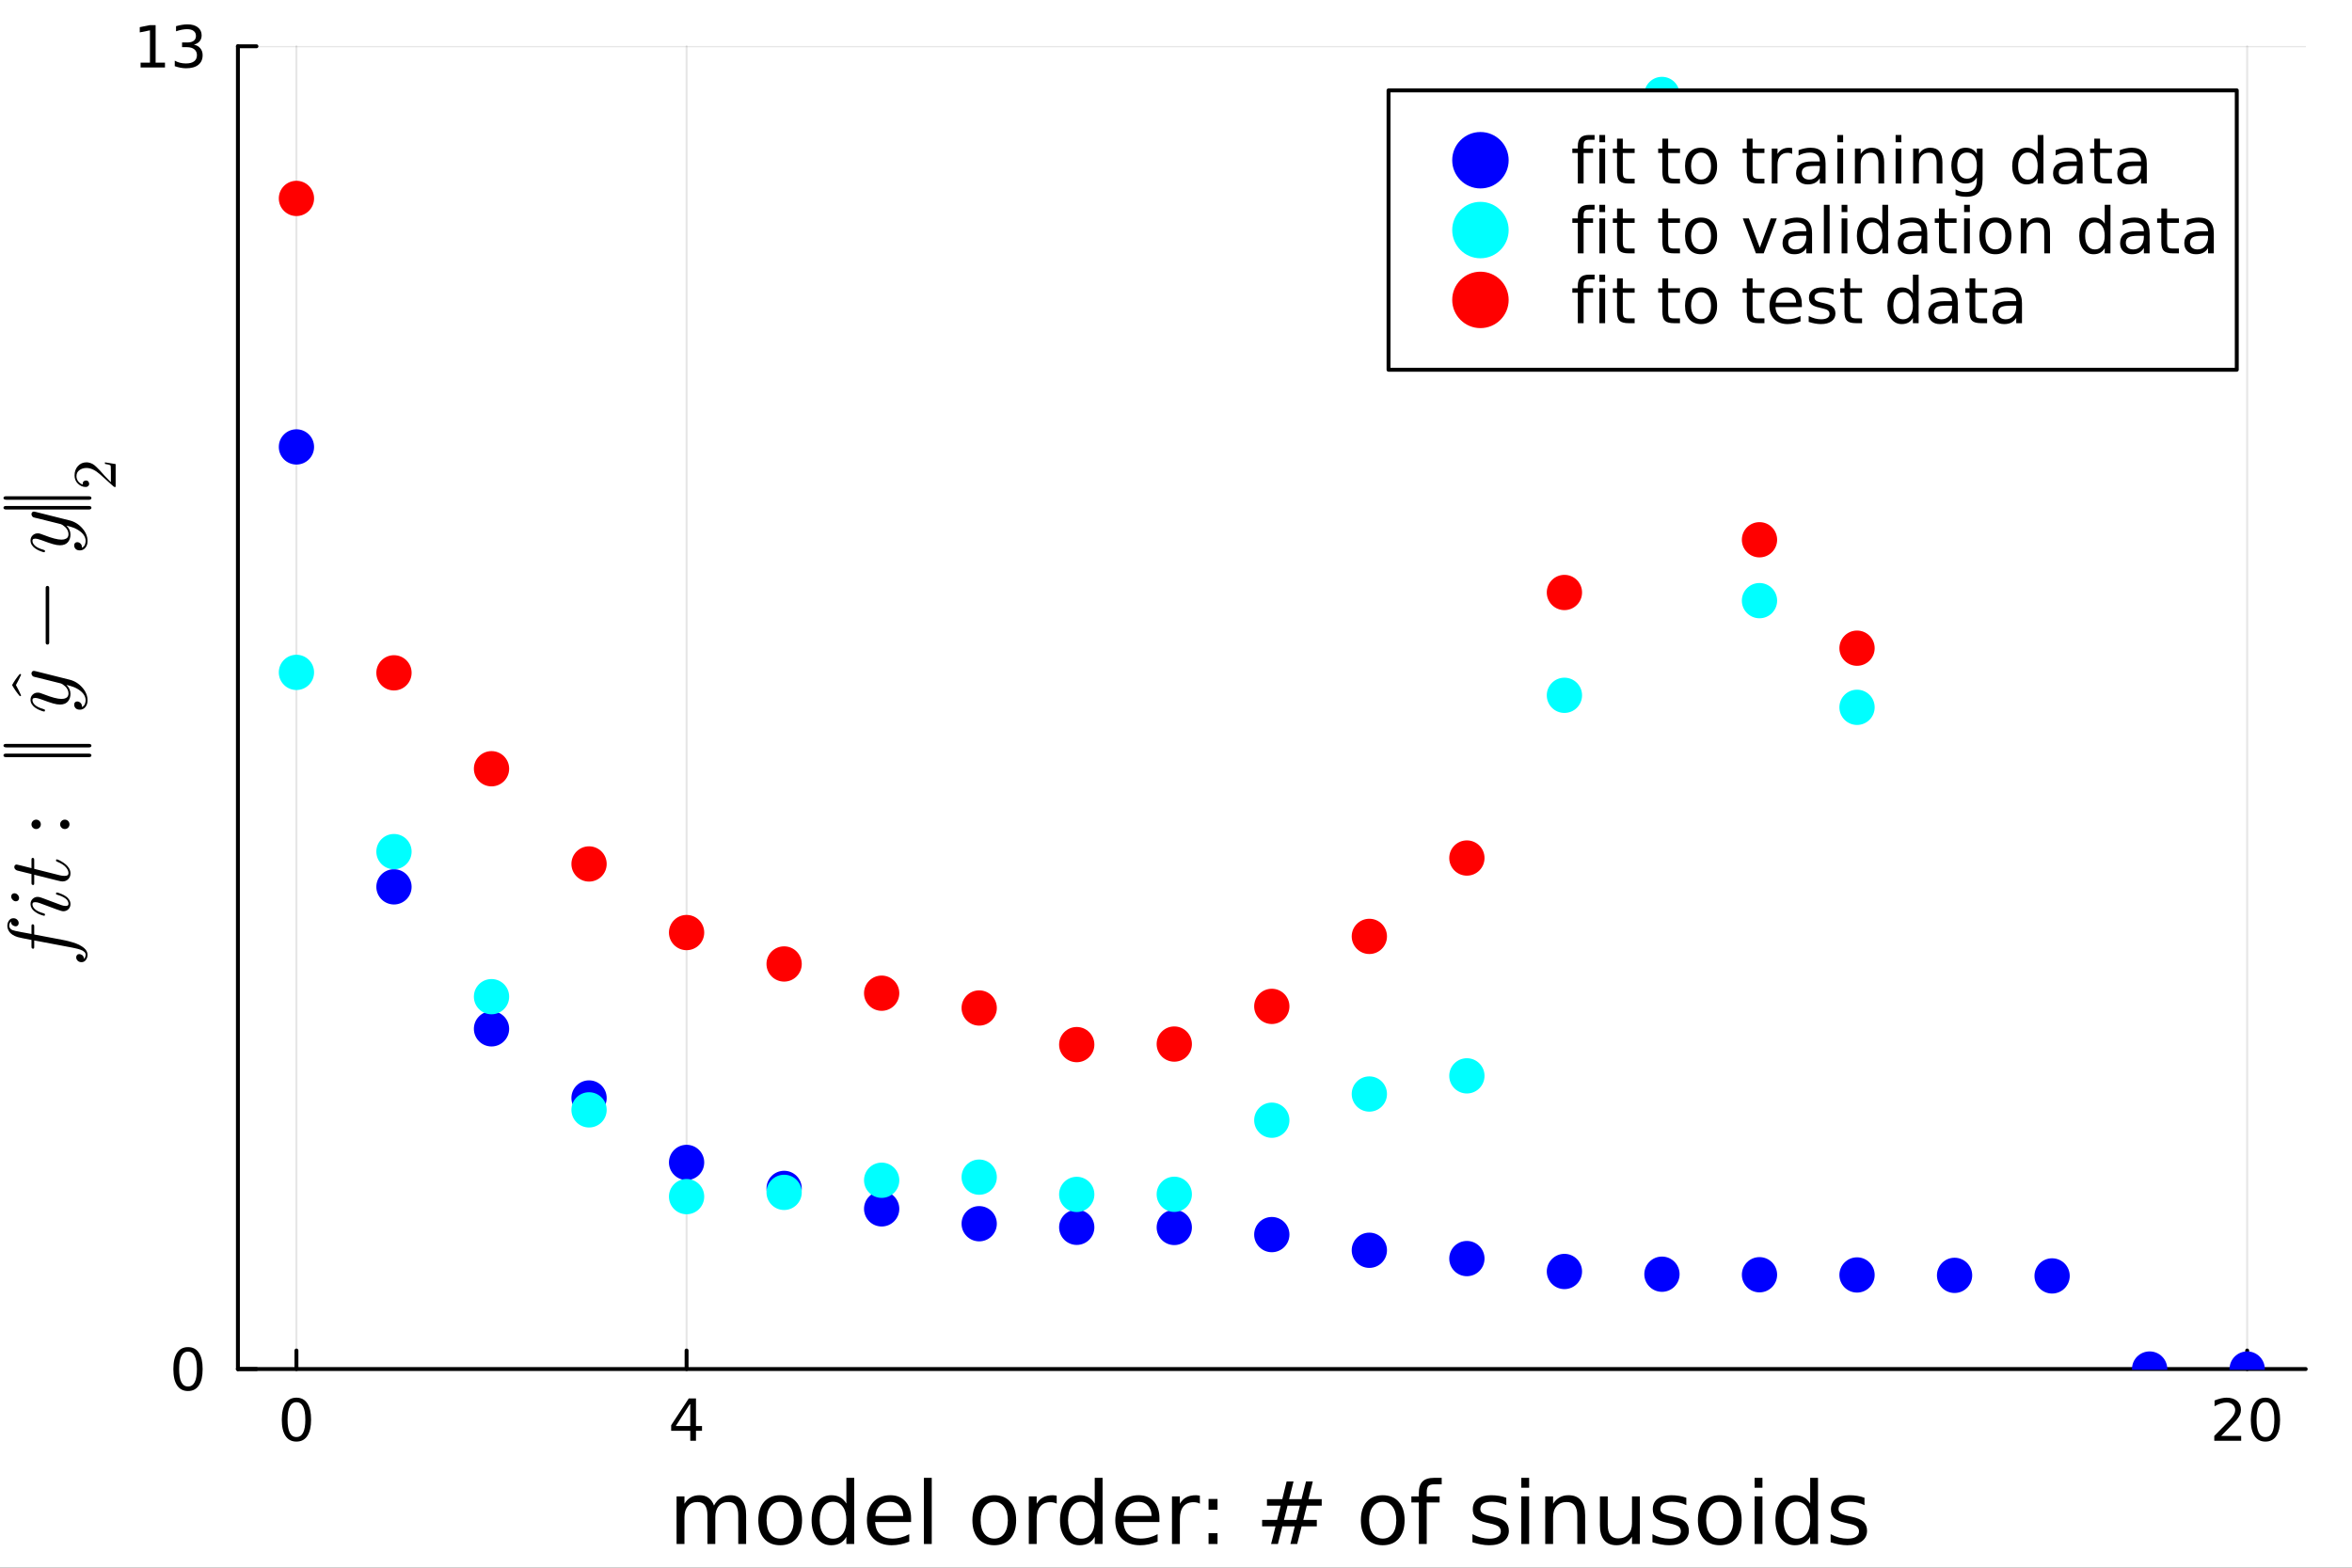 <?xml version="1.0" encoding="utf-8"?>
<svg xmlns="http://www.w3.org/2000/svg" xmlns:xlink="http://www.w3.org/1999/xlink" width="600" height="400" viewBox="0 0 2400 1600">
<rect x="0" y="0" width="2400" height="1600" fill="#333333" stroke="none"/>
<defs>
  <clipPath id="clip510">
    <rect x="0" y="0" width="2400" height="1600"/>
  </clipPath>
</defs>
<path clip-path="url(#clip510)" d="M0 1600 L2400 1600 L2400 0 L0 0  Z" fill="#ffffff" fill-rule="evenodd" fill-opacity="1"/>
<defs>
  <clipPath id="clip511">
    <rect x="480" y="0" width="1681" height="1600"/>
  </clipPath>
</defs>
<path clip-path="url(#clip510)" d="M242.772 1397.26 L2352.76 1397.26 L2352.76 47.244 L242.772 47.244  Z" fill="#ffffff" fill-rule="evenodd" fill-opacity="1"/>
<defs>
  <clipPath id="clip512">
    <rect x="242" y="47" width="2111" height="1351"/>
  </clipPath>
</defs>
<polyline clip-path="url(#clip512)" style="stroke:#000000; stroke-linecap:round; stroke-linejoin:round; stroke-width:2; stroke-opacity:0.1; fill:none" points="302.488,1397.26 302.488,47.244 "/>
<polyline clip-path="url(#clip512)" style="stroke:#000000; stroke-linecap:round; stroke-linejoin:round; stroke-width:2; stroke-opacity:0.1; fill:none" points="700.599,1397.26 700.599,47.244 "/>
<polyline clip-path="url(#clip512)" style="stroke:#000000; stroke-linecap:round; stroke-linejoin:round; stroke-width:2; stroke-opacity:0.1; fill:none" points="2293.04,1397.26 2293.04,47.244 "/>
<polyline clip-path="url(#clip512)" style="stroke:#000000; stroke-linecap:round; stroke-linejoin:round; stroke-width:2; stroke-opacity:0.1; fill:none" points="242.772,1397.26 2352.76,1397.26 "/>
<polyline clip-path="url(#clip512)" style="stroke:#000000; stroke-linecap:round; stroke-linejoin:round; stroke-width:2; stroke-opacity:0.1; fill:none" points="242.772,47.244 2352.76,47.244 "/>
<polyline clip-path="url(#clip510)" style="stroke:#000000; stroke-linecap:round; stroke-linejoin:round; stroke-width:4; stroke-opacity:1; fill:none" points="242.772,1397.26 2352.76,1397.26 "/>
<polyline clip-path="url(#clip510)" style="stroke:#000000; stroke-linecap:round; stroke-linejoin:round; stroke-width:4; stroke-opacity:1; fill:none" points="302.488,1397.26 302.488,1378.36 "/>
<polyline clip-path="url(#clip510)" style="stroke:#000000; stroke-linecap:round; stroke-linejoin:round; stroke-width:4; stroke-opacity:1; fill:none" points="700.599,1397.26 700.599,1378.36 "/>
<polyline clip-path="url(#clip510)" style="stroke:#000000; stroke-linecap:round; stroke-linejoin:round; stroke-width:4; stroke-opacity:1; fill:none" points="2293.04,1397.26 2293.04,1378.36 "/>
<path clip-path="url(#clip510)" d="M302.488 1431.11 Q297.974 1431.11 295.689 1435.56 Q293.432 1439.99 293.432 1448.9 Q293.432 1457.79 295.689 1462.24 Q297.974 1466.67 302.488 1466.67 Q307.031 1466.67 309.288 1462.24 Q311.574 1457.79 311.574 1448.9 Q311.574 1439.99 309.288 1435.56 Q307.031 1431.11 302.488 1431.11 M302.488 1426.48 Q309.751 1426.48 313.57 1432.24 Q317.419 1437.97 317.419 1448.9 Q317.419 1459.81 313.57 1465.57 Q309.751 1471.3 302.488 1471.3 Q295.226 1471.3 291.377 1465.57 Q287.558 1459.81 287.558 1448.9 Q287.558 1437.97 291.377 1432.24 Q295.226 1426.48 302.488 1426.48 Z" fill="#000000" fill-rule="nonzero" fill-opacity="1" /><path clip-path="url(#clip510)" d="M704.36 1432.35 L689.603 1455.41 L704.36 1455.41 L704.36 1432.35 M702.827 1427.26 L710.176 1427.26 L710.176 1455.41 L716.339 1455.41 L716.339 1460.27 L710.176 1460.27 L710.176 1470.46 L704.36 1470.46 L704.36 1460.27 L684.858 1460.27 L684.858 1454.63 L702.827 1427.26 Z" fill="#000000" fill-rule="nonzero" fill-opacity="1" /><path clip-path="url(#clip510)" d="M2266.51 1465.54 L2286.91 1465.54 L2286.91 1470.46 L2259.47 1470.46 L2259.47 1465.54 Q2262.8 1462.1 2268.53 1456.31 Q2274.29 1450.49 2275.77 1448.82 Q2278.57 1445.66 2279.67 1443.49 Q2280.8 1441.29 2280.8 1439.18 Q2280.8 1435.74 2278.37 1433.57 Q2275.97 1431.4 2272.09 1431.4 Q2269.34 1431.4 2266.27 1432.35 Q2263.24 1433.31 2259.76 1435.25 L2259.76 1429.34 Q2263.29 1427.93 2266.36 1427.2 Q2269.43 1426.48 2271.97 1426.48 Q2278.69 1426.48 2282.68 1429.84 Q2286.67 1433.19 2286.67 1438.8 Q2286.67 1441.47 2285.66 1443.87 Q2284.68 1446.24 2282.04 1449.48 Q2281.32 1450.32 2277.44 1454.34 Q2273.57 1458.34 2266.51 1465.54 Z" fill="#000000" fill-rule="nonzero" fill-opacity="1" /><path clip-path="url(#clip510)" d="M2311.67 1431.11 Q2307.16 1431.11 2304.87 1435.56 Q2302.62 1439.99 2302.62 1448.9 Q2302.62 1457.79 2304.87 1462.24 Q2307.16 1466.67 2311.67 1466.67 Q2316.22 1466.67 2318.47 1462.24 Q2320.76 1457.79 2320.76 1448.9 Q2320.76 1439.99 2318.47 1435.56 Q2316.22 1431.11 2311.67 1431.11 M2311.67 1426.48 Q2318.94 1426.48 2322.76 1432.24 Q2326.6 1437.97 2326.6 1448.9 Q2326.6 1459.81 2322.76 1465.57 Q2318.94 1471.3 2311.67 1471.3 Q2304.41 1471.3 2300.56 1465.57 Q2296.74 1459.81 2296.74 1448.9 Q2296.74 1437.97 2300.56 1432.24 Q2304.41 1426.48 2311.67 1426.48 Z" fill="#000000" fill-rule="nonzero" fill-opacity="1" /><path clip-path="url(#clip510)" d="M728.539 1536.54 Q731.534 1531.16 735.701 1528.6 Q739.868 1526.04 745.51 1526.04 Q753.105 1526.04 757.229 1531.38 Q761.352 1536.67 761.352 1546.48 L761.352 1575.82 L753.322 1575.82 L753.322 1546.74 Q753.322 1539.75 750.848 1536.37 Q748.374 1532.98 743.296 1532.98 Q737.09 1532.98 733.487 1537.1 Q729.885 1541.23 729.885 1548.35 L729.885 1575.82 L721.855 1575.82 L721.855 1546.74 Q721.855 1539.71 719.382 1536.37 Q716.908 1532.98 711.743 1532.98 Q705.623 1532.98 702.021 1537.15 Q698.418 1541.27 698.418 1548.35 L698.418 1575.82 L690.389 1575.82 L690.389 1527.21 L698.418 1527.21 L698.418 1534.76 Q701.152 1530.29 704.972 1528.16 Q708.791 1526.04 714.043 1526.04 Q719.338 1526.04 723.027 1528.73 Q726.76 1531.42 728.539 1536.54 Z" fill="#000000" fill-rule="nonzero" fill-opacity="1" /><path clip-path="url(#clip510)" d="M796.117 1532.81 Q789.694 1532.81 785.961 1537.84 Q782.228 1542.83 782.228 1551.56 Q782.228 1560.28 785.918 1565.32 Q789.65 1570.31 796.117 1570.31 Q802.497 1570.31 806.23 1565.27 Q809.963 1560.24 809.963 1551.56 Q809.963 1542.92 806.23 1537.89 Q802.497 1532.81 796.117 1532.81 M796.117 1526.04 Q806.534 1526.04 812.48 1532.81 Q818.426 1539.58 818.426 1551.56 Q818.426 1563.49 812.48 1570.31 Q806.534 1577.08 796.117 1577.08 Q785.657 1577.08 779.711 1570.31 Q773.808 1563.49 773.808 1551.56 Q773.808 1539.58 779.711 1532.81 Q785.657 1526.04 796.117 1526.04 Z" fill="#000000" fill-rule="nonzero" fill-opacity="1" /><path clip-path="url(#clip510)" d="M863.652 1534.59 L863.652 1508.29 L871.638 1508.29 L871.638 1575.82 L863.652 1575.82 L863.652 1568.53 Q861.134 1572.87 857.271 1575 Q853.452 1577.08 848.07 1577.08 Q839.259 1577.08 833.704 1570.05 Q828.192 1563.02 828.192 1551.56 Q828.192 1540.1 833.704 1533.07 Q839.259 1526.04 848.07 1526.04 Q853.452 1526.04 857.271 1528.16 Q861.134 1530.25 863.652 1534.59 M836.438 1551.56 Q836.438 1560.37 840.041 1565.4 Q843.686 1570.39 850.023 1570.39 Q856.36 1570.39 860.006 1565.4 Q863.652 1560.37 863.652 1551.56 Q863.652 1542.75 860.006 1537.76 Q856.36 1532.72 850.023 1532.72 Q843.686 1532.72 840.041 1537.76 Q836.438 1542.75 836.438 1551.56 Z" fill="#000000" fill-rule="nonzero" fill-opacity="1" /><path clip-path="url(#clip510)" d="M929.667 1549.52 L929.667 1553.42 L892.948 1553.42 Q893.469 1561.67 897.896 1566.01 Q902.367 1570.31 910.309 1570.31 Q914.91 1570.31 919.207 1569.18 Q923.547 1568.05 927.801 1565.79 L927.801 1573.35 Q923.504 1575.17 918.99 1576.12 Q914.476 1577.08 909.832 1577.08 Q898.2 1577.08 891.386 1570.31 Q884.615 1563.54 884.615 1551.99 Q884.615 1540.06 891.039 1533.07 Q897.506 1526.04 908.443 1526.04 Q918.252 1526.04 923.938 1532.37 Q929.667 1538.67 929.667 1549.52 M921.681 1547.17 Q921.594 1540.62 917.992 1536.71 Q914.433 1532.81 908.53 1532.81 Q901.846 1532.81 897.809 1536.58 Q893.816 1540.36 893.209 1547.22 L921.681 1547.17 Z" fill="#000000" fill-rule="nonzero" fill-opacity="1" /><path clip-path="url(#clip510)" d="M942.774 1508.29 L950.761 1508.29 L950.761 1575.82 L942.774 1575.82 L942.774 1508.29 Z" fill="#000000" fill-rule="nonzero" fill-opacity="1" /><path clip-path="url(#clip510)" d="M1014.56 1532.81 Q1008.14 1532.81 1004.41 1537.84 Q1000.67 1542.83 1000.67 1551.56 Q1000.67 1560.28 1004.36 1565.32 Q1008.1 1570.31 1014.56 1570.31 Q1020.94 1570.31 1024.68 1565.27 Q1028.41 1560.24 1028.41 1551.56 Q1028.41 1542.92 1024.68 1537.89 Q1020.94 1532.81 1014.56 1532.81 M1014.56 1526.04 Q1024.98 1526.04 1030.93 1532.81 Q1036.87 1539.58 1036.87 1551.56 Q1036.87 1563.49 1030.93 1570.31 Q1024.98 1577.08 1014.56 1577.08 Q1004.1 1577.08 998.156 1570.31 Q992.253 1563.49 992.253 1551.56 Q992.253 1539.58 998.156 1532.81 Q1004.1 1526.04 1014.56 1526.04 Z" fill="#000000" fill-rule="nonzero" fill-opacity="1" /><path clip-path="url(#clip510)" d="M1078.28 1534.67 Q1076.93 1533.89 1075.33 1533.55 Q1073.76 1533.16 1071.85 1533.16 Q1065.08 1533.16 1061.44 1537.58 Q1057.83 1541.97 1057.83 1550.21 L1057.83 1575.82 L1049.81 1575.82 L1049.81 1527.21 L1057.83 1527.21 L1057.83 1534.76 Q1060.35 1530.33 1064.39 1528.21 Q1068.42 1526.04 1074.2 1526.04 Q1075.02 1526.04 1076.02 1526.17 Q1077.02 1526.25 1078.23 1526.47 L1078.28 1534.67 Z" fill="#000000" fill-rule="nonzero" fill-opacity="1" /><path clip-path="url(#clip510)" d="M1117.08 1534.59 L1117.08 1508.29 L1125.07 1508.29 L1125.07 1575.82 L1117.08 1575.82 L1117.08 1568.53 Q1114.56 1572.87 1110.7 1575 Q1106.88 1577.08 1101.5 1577.08 Q1092.69 1577.08 1087.13 1570.05 Q1081.62 1563.02 1081.62 1551.56 Q1081.62 1540.1 1087.13 1533.07 Q1092.69 1526.04 1101.5 1526.04 Q1106.88 1526.04 1110.7 1528.16 Q1114.56 1530.25 1117.08 1534.59 M1089.87 1551.56 Q1089.87 1560.37 1093.47 1565.4 Q1097.11 1570.39 1103.45 1570.39 Q1109.79 1570.39 1113.43 1565.4 Q1117.08 1560.37 1117.08 1551.56 Q1117.08 1542.75 1113.43 1537.76 Q1109.79 1532.72 1103.45 1532.72 Q1097.11 1532.72 1093.47 1537.76 Q1089.87 1542.75 1089.87 1551.56 Z" fill="#000000" fill-rule="nonzero" fill-opacity="1" /><path clip-path="url(#clip510)" d="M1183.09 1549.52 L1183.09 1553.42 L1146.38 1553.42 Q1146.9 1561.67 1151.32 1566.01 Q1155.79 1570.31 1163.74 1570.31 Q1168.34 1570.31 1172.63 1569.18 Q1176.97 1568.05 1181.23 1565.79 L1181.23 1573.35 Q1176.93 1575.17 1172.42 1576.12 Q1167.9 1577.08 1163.26 1577.08 Q1151.63 1577.08 1144.81 1570.31 Q1138.04 1563.54 1138.04 1551.99 Q1138.04 1540.06 1144.47 1533.07 Q1150.93 1526.04 1161.87 1526.04 Q1171.68 1526.04 1177.37 1532.37 Q1183.09 1538.67 1183.09 1549.52 M1175.11 1547.17 Q1175.02 1540.62 1171.42 1536.71 Q1167.86 1532.81 1161.96 1532.81 Q1155.27 1532.81 1151.24 1536.58 Q1147.24 1540.36 1146.64 1547.22 L1175.11 1547.17 Z" fill="#000000" fill-rule="nonzero" fill-opacity="1" /><path clip-path="url(#clip510)" d="M1224.37 1534.67 Q1223.02 1533.89 1221.42 1533.55 Q1219.86 1533.16 1217.95 1533.16 Q1211.18 1533.16 1207.53 1537.58 Q1203.93 1541.97 1203.93 1550.21 L1203.93 1575.82 L1195.9 1575.82 L1195.9 1527.21 L1203.93 1527.21 L1203.93 1534.76 Q1206.44 1530.33 1210.48 1528.21 Q1214.52 1526.04 1220.29 1526.04 Q1221.11 1526.04 1222.11 1526.17 Q1223.11 1526.25 1224.33 1526.47 L1224.37 1534.67 Z" fill="#000000" fill-rule="nonzero" fill-opacity="1" /><path clip-path="url(#clip510)" d="M1233.22 1564.8 L1242.38 1564.8 L1242.38 1575.82 L1233.22 1575.82 L1233.22 1564.8 M1233.22 1529.86 L1242.38 1529.86 L1242.38 1540.88 L1233.22 1540.88 L1233.22 1529.86 Z" fill="#000000" fill-rule="nonzero" fill-opacity="1" /><path clip-path="url(#clip510)" d="M1326.45 1536.71 L1313.82 1536.71 L1310.18 1551.21 L1322.89 1551.21 L1326.45 1536.71 M1319.94 1512.02 L1315.43 1530.03 L1328.1 1530.03 L1332.66 1512.02 L1339.6 1512.02 L1335.13 1530.03 L1348.68 1530.03 L1348.68 1536.71 L1333.44 1536.71 L1329.88 1551.21 L1343.68 1551.21 L1343.68 1557.85 L1328.19 1557.85 L1323.68 1575.82 L1316.73 1575.82 L1321.2 1557.85 L1308.48 1557.85 L1304.01 1575.82 L1297.03 1575.82 L1301.54 1557.85 L1287.87 1557.85 L1287.87 1551.21 L1303.15 1551.21 L1306.79 1536.71 L1292.82 1536.71 L1292.82 1530.03 L1308.48 1530.03 L1312.91 1512.02 L1319.94 1512.02 Z" fill="#000000" fill-rule="nonzero" fill-opacity="1" /><path clip-path="url(#clip510)" d="M1410.96 1532.81 Q1404.53 1532.81 1400.8 1537.84 Q1397.07 1542.83 1397.07 1551.56 Q1397.07 1560.28 1400.76 1565.32 Q1404.49 1570.31 1410.96 1570.31 Q1417.34 1570.31 1421.07 1565.27 Q1424.8 1560.24 1424.8 1551.56 Q1424.8 1542.92 1421.07 1537.89 Q1417.34 1532.81 1410.96 1532.81 M1410.96 1526.04 Q1421.37 1526.04 1427.32 1532.81 Q1433.27 1539.58 1433.27 1551.56 Q1433.27 1563.49 1427.32 1570.31 Q1421.37 1577.08 1410.96 1577.08 Q1400.5 1577.08 1394.55 1570.31 Q1388.65 1563.49 1388.65 1551.56 Q1388.65 1539.58 1394.55 1532.81 Q1400.5 1526.04 1410.96 1526.04 Z" fill="#000000" fill-rule="nonzero" fill-opacity="1" /><path clip-path="url(#clip510)" d="M1471.11 1508.29 L1471.11 1514.93 L1463.47 1514.93 Q1459.18 1514.93 1457.49 1516.66 Q1455.84 1518.4 1455.84 1522.91 L1455.84 1527.21 L1468.99 1527.21 L1468.99 1533.42 L1455.84 1533.42 L1455.84 1575.82 L1447.81 1575.82 L1447.81 1533.42 L1440.17 1533.42 L1440.17 1527.21 L1447.81 1527.21 L1447.81 1523.82 Q1447.81 1515.71 1451.58 1512.02 Q1455.36 1508.29 1463.56 1508.29 L1471.11 1508.29 Z" fill="#000000" fill-rule="nonzero" fill-opacity="1" /><path clip-path="url(#clip510)" d="M1537.04 1528.64 L1537.04 1536.19 Q1533.66 1534.46 1530.01 1533.59 Q1526.37 1532.72 1522.46 1532.72 Q1516.51 1532.72 1513.52 1534.54 Q1510.57 1536.37 1510.57 1540.01 Q1510.57 1542.79 1512.69 1544.4 Q1514.82 1545.96 1521.24 1547.39 L1523.98 1548 Q1532.48 1549.82 1536.04 1553.16 Q1539.65 1556.46 1539.65 1562.41 Q1539.65 1569.18 1534.26 1573.13 Q1528.93 1577.08 1519.55 1577.08 Q1515.64 1577.08 1511.39 1576.3 Q1507.18 1575.56 1502.49 1574.04 L1502.49 1565.79 Q1506.92 1568.09 1511.22 1569.27 Q1515.51 1570.39 1519.72 1570.39 Q1525.37 1570.39 1528.4 1568.48 Q1531.44 1566.53 1531.44 1563.02 Q1531.44 1559.76 1529.23 1558.02 Q1527.06 1556.29 1519.64 1554.68 L1516.86 1554.03 Q1509.44 1552.47 1506.14 1549.26 Q1502.84 1546 1502.84 1540.36 Q1502.84 1533.5 1507.7 1529.77 Q1512.56 1526.04 1521.5 1526.04 Q1525.93 1526.04 1529.84 1526.69 Q1533.74 1527.34 1537.04 1528.64 Z" fill="#000000" fill-rule="nonzero" fill-opacity="1" /><path clip-path="url(#clip510)" d="M1552.36 1527.21 L1560.35 1527.21 L1560.35 1575.82 L1552.36 1575.82 L1552.36 1527.21 M1552.36 1508.29 L1560.35 1508.29 L1560.35 1518.4 L1552.36 1518.4 L1552.36 1508.29 Z" fill="#000000" fill-rule="nonzero" fill-opacity="1" /><path clip-path="url(#clip510)" d="M1617.47 1546.48 L1617.47 1575.82 L1609.48 1575.82 L1609.48 1546.74 Q1609.48 1539.84 1606.79 1536.41 Q1604.1 1532.98 1598.72 1532.98 Q1592.25 1532.98 1588.52 1537.1 Q1584.78 1541.23 1584.78 1548.35 L1584.78 1575.82 L1576.76 1575.82 L1576.76 1527.21 L1584.78 1527.21 L1584.78 1534.76 Q1587.65 1530.38 1591.51 1528.21 Q1595.42 1526.04 1600.5 1526.04 Q1608.87 1526.04 1613.17 1531.25 Q1617.47 1536.41 1617.47 1546.48 Z" fill="#000000" fill-rule="nonzero" fill-opacity="1" /><path clip-path="url(#clip510)" d="M1632.57 1556.64 L1632.57 1527.21 L1640.56 1527.21 L1640.56 1556.33 Q1640.56 1563.23 1643.25 1566.71 Q1645.94 1570.13 1651.32 1570.13 Q1657.79 1570.13 1661.52 1566.01 Q1665.3 1561.89 1665.3 1554.77 L1665.3 1527.21 L1673.28 1527.21 L1673.28 1575.82 L1665.3 1575.82 L1665.3 1568.35 Q1662.39 1572.78 1658.53 1574.95 Q1654.71 1577.08 1649.63 1577.08 Q1641.25 1577.08 1636.91 1571.87 Q1632.57 1566.66 1632.57 1556.64 M1652.67 1526.04 L1652.67 1526.04 Z" fill="#000000" fill-rule="nonzero" fill-opacity="1" /><path clip-path="url(#clip510)" d="M1720.72 1528.64 L1720.72 1536.19 Q1717.34 1534.46 1713.69 1533.59 Q1710.04 1532.72 1706.14 1532.72 Q1700.19 1532.72 1697.2 1534.54 Q1694.25 1536.37 1694.25 1540.01 Q1694.25 1542.79 1696.37 1544.4 Q1698.5 1545.96 1704.92 1547.39 L1707.66 1548 Q1716.16 1549.82 1719.72 1553.16 Q1723.33 1556.46 1723.33 1562.41 Q1723.33 1569.18 1717.94 1573.13 Q1712.61 1577.08 1703.23 1577.08 Q1699.32 1577.08 1695.07 1576.3 Q1690.86 1575.56 1686.17 1574.04 L1686.17 1565.79 Q1690.6 1568.09 1694.9 1569.27 Q1699.19 1570.39 1703.4 1570.39 Q1709.05 1570.39 1712.08 1568.48 Q1715.12 1566.53 1715.12 1563.02 Q1715.12 1559.76 1712.91 1558.02 Q1710.74 1556.29 1703.32 1554.68 L1700.54 1554.03 Q1693.12 1552.47 1689.82 1549.26 Q1686.52 1546 1686.52 1540.36 Q1686.52 1533.5 1691.38 1529.77 Q1696.24 1526.04 1705.18 1526.04 Q1709.61 1526.04 1713.52 1526.69 Q1717.42 1527.34 1720.72 1528.64 Z" fill="#000000" fill-rule="nonzero" fill-opacity="1" /><path clip-path="url(#clip510)" d="M1754.88 1532.81 Q1748.46 1532.81 1744.72 1537.84 Q1740.99 1542.83 1740.99 1551.56 Q1740.99 1560.28 1744.68 1565.32 Q1748.41 1570.31 1754.88 1570.31 Q1761.26 1570.31 1764.99 1565.27 Q1768.72 1560.24 1768.72 1551.56 Q1768.72 1542.92 1764.99 1537.89 Q1761.26 1532.81 1754.88 1532.81 M1754.88 1526.04 Q1765.3 1526.04 1771.24 1532.81 Q1777.19 1539.58 1777.19 1551.56 Q1777.19 1563.49 1771.24 1570.31 Q1765.3 1577.08 1754.88 1577.08 Q1744.42 1577.08 1738.47 1570.31 Q1732.57 1563.49 1732.57 1551.56 Q1732.57 1539.58 1738.47 1532.81 Q1744.42 1526.04 1754.88 1526.04 Z" fill="#000000" fill-rule="nonzero" fill-opacity="1" /><path clip-path="url(#clip510)" d="M1790.43 1527.21 L1798.41 1527.21 L1798.41 1575.82 L1790.43 1575.82 L1790.43 1527.21 M1790.43 1508.29 L1798.41 1508.29 L1798.41 1518.4 L1790.43 1518.4 L1790.43 1508.29 Z" fill="#000000" fill-rule="nonzero" fill-opacity="1" /><path clip-path="url(#clip510)" d="M1847.11 1534.59 L1847.11 1508.29 L1855.1 1508.29 L1855.1 1575.82 L1847.11 1575.82 L1847.11 1568.53 Q1844.59 1572.87 1840.73 1575 Q1836.91 1577.08 1831.53 1577.08 Q1822.72 1577.08 1817.16 1570.05 Q1811.65 1563.02 1811.65 1551.56 Q1811.65 1540.1 1817.16 1533.07 Q1822.72 1526.04 1831.53 1526.04 Q1836.91 1526.04 1840.73 1528.16 Q1844.59 1530.25 1847.11 1534.59 M1819.9 1551.56 Q1819.9 1560.37 1823.5 1565.4 Q1827.14 1570.39 1833.48 1570.39 Q1839.82 1570.39 1843.46 1565.4 Q1847.11 1560.37 1847.11 1551.56 Q1847.11 1542.75 1843.46 1537.76 Q1839.82 1532.72 1833.48 1532.72 Q1827.14 1532.72 1823.5 1537.76 Q1819.9 1542.75 1819.9 1551.56 Z" fill="#000000" fill-rule="nonzero" fill-opacity="1" /><path clip-path="url(#clip510)" d="M1902.53 1528.64 L1902.53 1536.19 Q1899.15 1534.46 1895.5 1533.59 Q1891.86 1532.72 1887.95 1532.72 Q1882.01 1532.72 1879.01 1534.54 Q1876.06 1536.37 1876.06 1540.01 Q1876.06 1542.79 1878.19 1544.4 Q1880.31 1545.96 1886.74 1547.39 L1889.47 1548 Q1897.98 1549.82 1901.54 1553.16 Q1905.14 1556.46 1905.14 1562.41 Q1905.14 1569.18 1899.76 1573.13 Q1894.42 1577.08 1885.04 1577.08 Q1881.14 1577.08 1876.88 1576.3 Q1872.67 1575.56 1867.99 1574.04 L1867.99 1565.79 Q1872.41 1568.09 1876.71 1569.27 Q1881.01 1570.39 1885.22 1570.39 Q1890.86 1570.39 1893.9 1568.48 Q1896.94 1566.53 1896.94 1563.02 Q1896.94 1559.76 1894.72 1558.02 Q1892.55 1556.29 1885.13 1554.68 L1882.35 1554.03 Q1874.93 1552.47 1871.63 1549.26 Q1868.33 1546 1868.33 1540.36 Q1868.33 1533.5 1873.19 1529.77 Q1878.06 1526.04 1887 1526.04 Q1891.42 1526.04 1895.33 1526.69 Q1899.24 1527.34 1902.53 1528.64 Z" fill="#000000" fill-rule="nonzero" fill-opacity="1" /><polyline clip-path="url(#clip510)" style="stroke:#000000; stroke-linecap:round; stroke-linejoin:round; stroke-width:4; stroke-opacity:1; fill:none" points="242.772,1397.26 242.772,47.244 "/>
<polyline clip-path="url(#clip510)" style="stroke:#000000; stroke-linecap:round; stroke-linejoin:round; stroke-width:4; stroke-opacity:1; fill:none" points="242.772,1397.26 261.669,1397.26 "/>
<polyline clip-path="url(#clip510)" style="stroke:#000000; stroke-linecap:round; stroke-linejoin:round; stroke-width:4; stroke-opacity:1; fill:none" points="242.772,47.244 261.669,47.244 "/>
<path clip-path="url(#clip510)" d="M191.841 1379.51 Q187.327 1379.51 185.042 1383.96 Q182.785 1388.39 182.785 1397.3 Q182.785 1406.19 185.042 1410.64 Q187.327 1415.07 191.841 1415.07 Q196.384 1415.07 198.641 1410.64 Q200.927 1406.19 200.927 1397.3 Q200.927 1388.39 198.641 1383.96 Q196.384 1379.51 191.841 1379.51 M191.841 1374.88 Q199.104 1374.88 202.923 1380.64 Q206.772 1386.37 206.772 1397.3 Q206.772 1408.21 202.923 1413.97 Q199.104 1419.7 191.841 1419.7 Q184.579 1419.7 180.73 1413.97 Q176.911 1408.21 176.911 1397.3 Q176.911 1386.37 180.73 1380.64 Q184.579 1374.88 191.841 1374.88 Z" fill="#000000" fill-rule="nonzero" fill-opacity="1" /><path clip-path="url(#clip510)" d="M143.462 63.925 L153.011 63.925 L153.011 30.968 L142.623 33.051 L142.623 27.727 L152.953 25.644 L158.798 25.644 L158.798 63.925 L168.346 63.925 L168.346 68.844 L143.462 68.844 L143.462 63.925 Z" fill="#000000" fill-rule="nonzero" fill-opacity="1" /><path clip-path="url(#clip510)" d="M197.86 45.551 Q202.055 46.448 204.399 49.284 Q206.772 52.12 206.772 56.286 Q206.772 62.681 202.374 66.182 Q197.976 69.683 189.874 69.683 Q187.154 69.683 184.26 69.133 Q181.396 68.613 178.329 67.542 L178.329 61.9 Q180.759 63.318 183.653 64.041 Q186.546 64.764 189.7 64.764 Q195.198 64.764 198.062 62.594 Q200.956 60.424 200.956 56.286 Q200.956 52.467 198.265 50.326 Q195.603 48.156 190.829 48.156 L185.794 48.156 L185.794 43.352 L191.06 43.352 Q195.371 43.352 197.657 41.645 Q199.943 39.909 199.943 36.668 Q199.943 33.341 197.57 31.576 Q195.227 29.782 190.829 29.782 Q188.427 29.782 185.678 30.303 Q182.929 30.823 179.631 31.923 L179.631 26.715 Q182.958 25.789 185.852 25.326 Q188.774 24.863 191.349 24.863 Q198.005 24.863 201.882 27.901 Q205.759 30.91 205.759 36.061 Q205.759 39.649 203.705 42.137 Q201.65 44.596 197.86 45.551 Z" fill="#000000" fill-rule="nonzero" fill-opacity="1" /><path clip-path="url(#clip510)" d="M13.676 937.157 Q16.091 937.157 17.585 938.694 Q19.078 940.187 19.078 942.075 Q19.078 943.437 18.243 944.447 Q17.409 945.413 15.96 945.413 Q14.466 945.413 12.886 944.271 Q11.305 943.129 11.085 940.538 Q9.46 942.251 9.46 944.974 Q9.46 946.335 10.338 947.477 Q11.173 948.575 12.534 949.19 Q13.94 949.849 21.889 951.342 Q24.48 951.825 26.983 952.264 Q29.486 952.703 32.121 953.23 L32.121 945.764 Q32.121 944.798 32.165 944.403 Q32.209 944.008 32.429 943.7 Q32.648 943.349 33.131 943.349 Q34.361 943.349 34.668 943.92 Q34.932 944.447 34.932 946.028 L34.932 953.757 L63.434 959.159 Q64.269 959.291 66.903 959.862 Q69.495 960.389 73.755 961.662 Q78.058 962.936 80.606 964.21 Q82.055 964.912 83.416 965.835 Q84.822 966.713 86.227 967.986 Q87.632 969.26 88.467 970.929 Q89.345 972.598 89.345 974.354 Q89.345 977.341 87.676 979.668 Q86.007 981.996 83.153 981.996 Q80.737 981.996 79.244 980.503 Q77.751 978.966 77.751 977.077 Q77.751 975.716 78.585 974.75 Q79.42 973.74 80.869 973.74 Q81.484 973.74 82.187 973.959 Q82.889 974.179 83.68 974.662 Q84.514 975.145 85.085 976.199 Q85.656 977.253 85.744 978.702 Q87.369 976.989 87.369 974.354 Q87.369 973.52 87.017 972.773 Q86.71 972.027 85.92 971.412 Q85.129 970.753 84.339 970.27 Q83.592 969.787 82.143 969.304 Q80.737 968.821 79.683 968.513 Q78.629 968.206 76.741 967.811 Q74.853 967.372 73.711 967.152 Q72.613 966.932 70.461 966.537 L34.932 959.818 L34.932 965.747 Q34.932 966.801 34.888 967.24 Q34.844 967.635 34.624 967.943 Q34.361 968.25 33.834 968.25 Q32.999 968.25 32.648 967.899 Q32.253 967.503 32.209 967.064 Q32.121 966.625 32.121 965.571 L32.121 959.335 Q21.01 957.227 18.024 956.392 Q14.862 955.426 12.666 953.933 Q10.426 952.44 9.372 950.771 Q8.318 949.102 7.923 947.741 Q7.484 946.335 7.484 944.974 Q7.484 941.9 9.153 939.528 Q10.777 937.157 13.676 937.157 Z" fill="#000000" fill-rule="nonzero" fill-opacity="1" /><path clip-path="url(#clip510)" d="M14.686 911.672 Q16.618 911.672 18.068 913.253 Q19.473 914.79 19.473 916.459 Q19.473 917.996 18.551 918.962 Q17.585 919.884 16.223 919.884 Q14.423 919.884 12.929 918.347 Q11.436 916.81 11.436 915.009 Q11.436 913.516 12.358 912.594 Q13.281 911.672 14.686 911.672 M58.032 910.881 Q58.384 910.881 59.789 911.276 Q61.15 911.672 63.258 912.638 Q65.323 913.56 67.255 914.834 Q69.187 916.107 70.549 918.215 Q71.91 920.279 71.91 922.651 Q71.91 925.857 69.802 927.965 Q67.694 930.029 64.532 930.029 Q62.819 930.029 57.33 927.965 Q41.344 921.992 40.685 921.773 Q38.182 920.763 35.986 920.763 Q34.976 920.763 34.361 920.982 Q33.702 921.202 33.483 921.641 Q33.219 922.08 33.175 922.344 Q33.131 922.563 33.131 923.002 Q33.131 925.593 35.766 928.009 Q38.401 930.424 44.286 932.093 Q45.384 932.444 45.648 932.664 Q45.911 932.884 45.911 933.542 Q45.867 934.64 44.989 934.64 Q44.725 934.64 43.715 934.333 Q42.661 934.025 41.08 933.455 Q39.455 932.884 37.786 931.874 Q36.074 930.863 34.581 929.634 Q33.087 928.36 32.121 926.56 Q31.155 924.759 31.155 922.739 Q31.155 919.445 33.307 917.425 Q35.415 915.361 38.533 915.361 Q40.246 915.361 43.276 916.546 Q47.229 917.996 48.502 918.523 L57.944 922.036 Q61.37 923.31 62.424 923.705 Q63.434 924.056 64.664 924.364 Q65.85 924.627 66.947 924.627 Q68.484 924.627 69.187 924.144 Q69.89 923.617 69.89 922.475 Q69.89 919.313 66.772 916.986 Q63.61 914.658 58.779 913.297 Q58.647 913.253 58.428 913.209 Q57.33 912.857 57.198 912.506 Q57.154 912.33 57.154 911.979 Q57.154 910.881 58.032 910.881 Z" fill="#000000" fill-rule="nonzero" fill-opacity="1" /><path clip-path="url(#clip510)" d="M33.131 875.589 Q34.361 875.589 34.668 876.16 Q34.932 876.731 34.932 878.312 L34.932 886.744 L61.458 893.419 Q63.785 893.946 65.762 893.946 Q67.957 893.946 68.924 893.287 Q69.89 892.585 69.89 891.136 Q69.89 888.281 67.299 885.207 Q64.708 882.089 58.384 879.454 Q57.549 879.102 57.373 878.927 Q57.154 878.707 57.154 878.136 Q57.154 877.038 58.032 877.038 Q58.34 877.038 59.745 877.653 Q61.15 878.224 63.215 879.498 Q65.279 880.727 67.211 882.352 Q69.143 883.933 70.549 886.349 Q71.91 888.764 71.91 891.355 Q71.91 895 69.582 897.328 Q67.255 899.612 63.61 899.612 Q62.424 899.612 58.647 898.689 Q54.826 897.767 34.932 892.76 L34.932 900.709 Q34.932 901.807 34.888 902.247 Q34.844 902.642 34.624 902.949 Q34.361 903.213 33.834 903.213 Q32.999 903.213 32.648 902.861 Q32.253 902.51 32.209 902.071 Q32.121 901.588 32.121 900.49 L32.121 892.058 L17.848 888.544 Q16.443 888.193 15.652 887.315 Q14.818 886.392 14.73 885.865 Q14.598 885.338 14.598 884.943 Q14.598 883.757 15.257 883.055 Q15.872 882.352 17.014 882.352 Q17.628 882.352 32.121 886.041 L32.121 878.136 Q32.121 877.126 32.165 876.731 Q32.209 876.292 32.429 875.94 Q32.648 875.589 33.131 875.589 Z" fill="#000000" fill-rule="nonzero" fill-opacity="1" /><path clip-path="url(#clip510)" d="M69.538 844.709 Q68.133 846.115 66.157 846.115 Q64.181 846.115 62.775 844.709 Q61.37 843.304 61.37 841.328 Q61.37 839.352 62.775 837.946 Q64.181 836.541 66.157 836.541 Q68.133 836.541 69.538 837.946 Q70.9 839.352 70.9 841.328 Q70.9 843.304 69.538 844.709 M40.29 844.709 Q38.884 846.115 36.908 846.115 Q34.932 846.115 33.526 844.709 Q32.121 843.304 32.121 841.328 Q32.121 839.352 33.526 837.946 Q34.932 836.541 36.908 836.541 Q38.884 836.541 40.29 837.946 Q41.651 839.352 41.651 841.328 Q41.651 843.304 40.29 844.709 Z" fill="#000000" fill-rule="nonzero" fill-opacity="1" /><path clip-path="url(#clip510)" d="M90.619 772.732 L6.21 772.732 Q3.531 772.732 3.531 770.931 Q3.531 769.131 6.342 769.131 L90.399 769.131 Q93.298 769.131 93.298 770.931 Q93.298 772.732 90.619 772.732 M90.619 762.806 L6.869 762.806 Q3.531 762.806 3.531 761.006 Q3.531 759.205 6.342 759.205 L90.399 759.205 Q93.298 759.205 93.298 761.006 Q93.298 762.806 90.619 762.806 Z" fill="#000000" fill-rule="nonzero" fill-opacity="1" /><path clip-path="url(#clip510)" d="M20.325 687.716 L21.586 688.485 Q19.526 693.25 16.236 699.183 Q19.526 705.116 21.586 709.881 L20.325 710.619 Q15.806 705.423 12.332 699.183 Q15.837 692.881 20.325 687.716 Z" fill="#000000" fill-rule="nonzero" fill-opacity="1" /><path clip-path="url(#clip510)" d="M34.581 684.691 Q35.195 684.691 36.645 685.086 L70.988 693.694 Q78.629 695.582 83.987 701.731 Q89.345 707.835 89.345 714.774 Q89.345 718.946 87.105 721.625 Q84.909 724.304 81.528 724.304 Q78.541 724.304 77.092 722.723 Q75.687 721.142 75.687 719.254 Q75.687 718.639 75.863 717.98 Q76.038 717.321 76.785 716.619 Q77.531 715.916 78.805 715.916 Q80.869 715.916 82.494 717.717 Q83.241 718.595 83.416 719.429 Q83.592 720.22 83.592 721.581 Q84.822 721.054 85.656 720.088 Q86.49 719.122 86.798 718.024 Q87.149 716.926 87.237 716.223 Q87.369 715.477 87.369 714.774 Q87.369 709.153 81.704 704.849 Q79.991 703.575 78.278 702.653 Q76.609 701.687 74.545 700.984 Q72.525 700.282 71.427 699.974 Q70.329 699.623 67.826 699.008 Q71.91 703.092 71.91 708.099 Q71.91 710.207 71.339 712.095 Q70.768 713.94 69.582 715.565 Q68.353 717.19 66.201 718.156 Q64.049 719.078 61.194 719.078 Q58.164 719.078 54.036 717.892 Q49.908 716.707 42.31 713.852 Q38.05 712.315 35.986 712.315 Q34.976 712.315 34.361 712.534 Q33.702 712.754 33.483 713.193 Q33.219 713.632 33.175 713.896 Q33.131 714.115 33.131 714.555 Q33.131 717.146 35.766 719.561 Q38.401 721.977 44.286 723.645 Q45.384 723.997 45.648 724.216 Q45.911 724.436 45.911 725.095 Q45.867 726.193 44.989 726.193 Q44.638 726.193 43.276 725.797 Q41.871 725.402 39.807 724.48 Q37.699 723.514 35.81 722.196 Q33.878 720.879 32.516 718.815 Q31.155 716.707 31.155 714.291 Q31.155 710.997 33.307 708.977 Q35.415 706.913 38.533 706.913 Q39.807 706.913 40.949 707.264 Q42.046 707.572 44.989 708.714 Q56.846 713.325 62.644 713.325 Q64.049 713.325 65.235 713.105 Q66.376 712.842 67.518 712.271 Q68.616 711.7 69.275 710.558 Q69.89 709.372 69.89 707.747 Q69.89 705.683 68.924 703.751 Q67.914 701.775 66.552 700.545 Q65.191 699.271 64.049 698.525 Q62.863 697.734 62.248 697.559 L46.087 693.518 L38.884 691.718 Q34.976 690.883 34.01 690.488 Q33.087 689.961 32.604 689.039 Q32.121 688.117 32.121 687.326 Q32.121 686.228 32.78 685.482 Q33.439 684.691 34.581 684.691 Z" fill="#000000" fill-rule="nonzero" fill-opacity="1" /><path clip-path="url(#clip510)" d="M47.141 598.496 Q47.668 597.969 48.414 597.969 Q49.161 597.969 49.688 598.496 Q50.215 599.023 50.215 599.769 L50.215 656.071 Q50.215 656.818 49.688 657.345 Q49.161 657.872 48.414 657.872 Q47.668 657.872 47.141 657.345 Q46.614 656.818 46.614 656.071 L46.614 599.769 Q46.614 599.023 47.141 598.496 Z" fill="#000000" fill-rule="nonzero" fill-opacity="1" /><path clip-path="url(#clip510)" d="M34.581 522.127 Q35.195 522.127 36.645 522.523 L70.988 531.13 Q78.629 533.019 83.987 539.167 Q89.345 545.272 89.345 552.21 Q89.345 556.383 87.105 559.062 Q84.909 561.74 81.528 561.74 Q78.541 561.74 77.092 560.159 Q75.687 558.578 75.687 556.69 Q75.687 556.075 75.863 555.416 Q76.038 554.758 76.785 554.055 Q77.531 553.352 78.805 553.352 Q80.869 553.352 82.494 555.153 Q83.241 556.031 83.416 556.866 Q83.592 557.656 83.592 559.018 Q84.822 558.491 85.656 557.524 Q86.49 556.558 86.798 555.46 Q87.149 554.362 87.237 553.66 Q87.369 552.913 87.369 552.21 Q87.369 546.589 81.704 542.285 Q79.991 541.012 78.278 540.089 Q76.609 539.123 74.545 538.421 Q72.525 537.718 71.427 537.41 Q70.329 537.059 67.826 536.444 Q71.91 540.529 71.91 545.535 Q71.91 547.643 71.339 549.532 Q70.768 551.376 69.582 553.001 Q68.353 554.626 66.201 555.592 Q64.049 556.514 61.194 556.514 Q58.164 556.514 54.036 555.329 Q49.908 554.143 42.31 551.288 Q38.05 549.751 35.986 549.751 Q34.976 549.751 34.361 549.971 Q33.702 550.19 33.483 550.629 Q33.219 551.069 33.175 551.332 Q33.131 551.552 33.131 551.991 Q33.131 554.582 35.766 556.997 Q38.401 559.413 44.286 561.082 Q45.384 561.433 45.648 561.653 Q45.911 561.872 45.911 562.531 Q45.867 563.629 44.989 563.629 Q44.638 563.629 43.276 563.234 Q41.871 562.838 39.807 561.916 Q37.699 560.95 35.81 559.632 Q33.878 558.315 32.516 556.251 Q31.155 554.143 31.155 551.727 Q31.155 548.434 33.307 546.413 Q35.415 544.349 38.533 544.349 Q39.807 544.349 40.949 544.701 Q42.046 545.008 44.989 546.15 Q56.846 550.761 62.644 550.761 Q64.049 550.761 65.235 550.542 Q66.376 550.278 67.518 549.707 Q68.616 549.136 69.275 547.994 Q69.89 546.809 69.89 545.184 Q69.89 543.12 68.924 541.187 Q67.914 539.211 66.552 537.981 Q65.191 536.708 64.049 535.961 Q62.863 535.171 62.248 534.995 L46.087 530.955 L38.884 529.154 Q34.976 528.32 34.01 527.924 Q33.087 527.397 32.604 526.475 Q32.121 525.553 32.121 524.762 Q32.121 523.664 32.78 522.918 Q33.439 522.127 34.581 522.127 Z" fill="#000000" fill-rule="nonzero" fill-opacity="1" /><path clip-path="url(#clip510)" d="M90.619 520.003 L6.21 520.003 Q3.531 520.003 3.531 518.203 Q3.531 516.402 6.342 516.402 L90.399 516.402 Q93.298 516.402 93.298 518.203 Q93.298 520.003 90.619 520.003 M90.619 510.078 L6.869 510.078 Q3.531 510.078 3.531 508.277 Q3.531 506.477 6.342 506.477 L90.399 506.477 Q93.298 506.477 93.298 508.277 Q93.298 510.078 90.619 510.078 Z" fill="#000000" fill-rule="nonzero" fill-opacity="1" /><path clip-path="url(#clip510)" d="M118.005 497.013 Q116.868 497.013 116.53 496.92 Q116.191 496.797 115.669 496.306 L102.204 484.224 Q94.764 477.614 88.278 477.614 Q84.066 477.614 81.053 479.828 Q78.041 482.011 78.041 486.038 Q78.041 488.805 79.731 491.141 Q81.422 493.477 84.435 494.553 Q84.374 494.369 84.374 493.723 Q84.374 492.155 85.357 491.295 Q86.341 490.403 87.663 490.403 Q89.354 490.403 90.184 491.51 Q90.983 492.586 90.983 493.662 Q90.983 494.092 90.891 494.676 Q90.799 495.23 89.938 496.121 Q89.046 497.013 87.478 497.013 Q83.082 497.013 79.578 493.693 Q76.073 490.342 76.073 485.238 Q76.073 479.459 79.516 475.678 Q82.929 471.866 88.278 471.866 Q90.153 471.866 91.875 472.45 Q93.565 473.003 94.887 473.772 Q96.209 474.51 98.33 476.538 Q100.452 478.567 101.958 480.197 Q103.464 481.826 106.661 485.484 L113.148 492.155 L113.148 480.812 Q113.148 475.278 112.656 474.848 Q111.765 474.233 107.061 473.464 L107.061 471.866 L118.005 473.649 L118.005 497.013 Z" fill="#000000" fill-rule="nonzero" fill-opacity="1" /><circle clip-path="url(#clip512)" cx="302.488" cy="456.139" r="18" fill="#0000ff" fill-rule="evenodd" fill-opacity="1" stroke="none"/>
<circle clip-path="url(#clip512)" cx="402.016" cy="905.133" r="18" fill="#0000ff" fill-rule="evenodd" fill-opacity="1" stroke="none"/>
<circle clip-path="url(#clip512)" cx="501.543" cy="1050.04" r="18" fill="#0000ff" fill-rule="evenodd" fill-opacity="1" stroke="none"/>
<circle clip-path="url(#clip512)" cx="601.071" cy="1120.62" r="18" fill="#0000ff" fill-rule="evenodd" fill-opacity="1" stroke="none"/>
<circle clip-path="url(#clip512)" cx="700.599" cy="1186.4" r="18" fill="#0000ff" fill-rule="evenodd" fill-opacity="1" stroke="none"/>
<circle clip-path="url(#clip512)" cx="800.126" cy="1212.9" r="18" fill="#0000ff" fill-rule="evenodd" fill-opacity="1" stroke="none"/>
<circle clip-path="url(#clip512)" cx="899.654" cy="1233.78" r="18" fill="#0000ff" fill-rule="evenodd" fill-opacity="1" stroke="none"/>
<circle clip-path="url(#clip512)" cx="999.181" cy="1248.95" r="18" fill="#0000ff" fill-rule="evenodd" fill-opacity="1" stroke="none"/>
<circle clip-path="url(#clip512)" cx="1098.71" cy="1252.6" r="18" fill="#0000ff" fill-rule="evenodd" fill-opacity="1" stroke="none"/>
<circle clip-path="url(#clip512)" cx="1198.24" cy="1252.75" r="18" fill="#0000ff" fill-rule="evenodd" fill-opacity="1" stroke="none"/>
<circle clip-path="url(#clip512)" cx="1297.76" cy="1260.04" r="18" fill="#0000ff" fill-rule="evenodd" fill-opacity="1" stroke="none"/>
<circle clip-path="url(#clip512)" cx="1397.29" cy="1276.04" r="18" fill="#0000ff" fill-rule="evenodd" fill-opacity="1" stroke="none"/>
<circle clip-path="url(#clip512)" cx="1496.82" cy="1284.52" r="18" fill="#0000ff" fill-rule="evenodd" fill-opacity="1" stroke="none"/>
<circle clip-path="url(#clip512)" cx="1596.35" cy="1297.69" r="18" fill="#0000ff" fill-rule="evenodd" fill-opacity="1" stroke="none"/>
<circle clip-path="url(#clip512)" cx="1695.87" cy="1300.47" r="18" fill="#0000ff" fill-rule="evenodd" fill-opacity="1" stroke="none"/>
<circle clip-path="url(#clip512)" cx="1795.4" cy="1301.02" r="18" fill="#0000ff" fill-rule="evenodd" fill-opacity="1" stroke="none"/>
<circle clip-path="url(#clip512)" cx="1894.93" cy="1301.24" r="18" fill="#0000ff" fill-rule="evenodd" fill-opacity="1" stroke="none"/>
<circle clip-path="url(#clip512)" cx="1994.46" cy="1301.65" r="18" fill="#0000ff" fill-rule="evenodd" fill-opacity="1" stroke="none"/>
<circle clip-path="url(#clip512)" cx="2093.98" cy="1302.22" r="18" fill="#0000ff" fill-rule="evenodd" fill-opacity="1" stroke="none"/>
<circle clip-path="url(#clip512)" cx="2193.51" cy="1397.26" r="18" fill="#0000ff" fill-rule="evenodd" fill-opacity="1" stroke="none"/>
<circle clip-path="url(#clip512)" cx="2293.04" cy="1397.26" r="18" fill="#0000ff" fill-rule="evenodd" fill-opacity="1" stroke="none"/>
<circle clip-path="url(#clip512)" cx="302.488" cy="686.249" r="18" fill="#00ffff" fill-rule="evenodd" fill-opacity="1" stroke="none"/>
<circle clip-path="url(#clip512)" cx="402.016" cy="869.162" r="18" fill="#00ffff" fill-rule="evenodd" fill-opacity="1" stroke="none"/>
<circle clip-path="url(#clip512)" cx="501.543" cy="1017.21" r="18" fill="#00ffff" fill-rule="evenodd" fill-opacity="1" stroke="none"/>
<circle clip-path="url(#clip512)" cx="601.071" cy="1132.75" r="18" fill="#00ffff" fill-rule="evenodd" fill-opacity="1" stroke="none"/>
<circle clip-path="url(#clip512)" cx="700.599" cy="1221.29" r="18" fill="#00ffff" fill-rule="evenodd" fill-opacity="1" stroke="none"/>
<circle clip-path="url(#clip512)" cx="800.126" cy="1216.95" r="18" fill="#00ffff" fill-rule="evenodd" fill-opacity="1" stroke="none"/>
<circle clip-path="url(#clip512)" cx="899.654" cy="1204.58" r="18" fill="#00ffff" fill-rule="evenodd" fill-opacity="1" stroke="none"/>
<circle clip-path="url(#clip512)" cx="999.181" cy="1201.41" r="18" fill="#00ffff" fill-rule="evenodd" fill-opacity="1" stroke="none"/>
<circle clip-path="url(#clip512)" cx="1098.71" cy="1219.04" r="18" fill="#00ffff" fill-rule="evenodd" fill-opacity="1" stroke="none"/>
<circle clip-path="url(#clip512)" cx="1198.24" cy="1218.92" r="18" fill="#00ffff" fill-rule="evenodd" fill-opacity="1" stroke="none"/>
<circle clip-path="url(#clip512)" cx="1297.76" cy="1143.31" r="18" fill="#00ffff" fill-rule="evenodd" fill-opacity="1" stroke="none"/>
<circle clip-path="url(#clip512)" cx="1397.29" cy="1116.57" r="18" fill="#00ffff" fill-rule="evenodd" fill-opacity="1" stroke="none"/>
<circle clip-path="url(#clip512)" cx="1496.82" cy="1098.03" r="18" fill="#00ffff" fill-rule="evenodd" fill-opacity="1" stroke="none"/>
<circle clip-path="url(#clip512)" cx="1596.35" cy="709.646" r="18" fill="#00ffff" fill-rule="evenodd" fill-opacity="1" stroke="none"/>
<circle clip-path="url(#clip512)" cx="1695.87" cy="96.406" r="18" fill="#00ffff" fill-rule="evenodd" fill-opacity="1" stroke="none"/>
<circle clip-path="url(#clip512)" cx="1795.4" cy="613.019" r="18" fill="#00ffff" fill-rule="evenodd" fill-opacity="1" stroke="none"/>
<circle clip-path="url(#clip512)" cx="1894.93" cy="721.905" r="18" fill="#00ffff" fill-rule="evenodd" fill-opacity="1" stroke="none"/>
<circle clip-path="url(#clip512)" cx="302.488" cy="202.513" r="18" fill="#ff0000" fill-rule="evenodd" fill-opacity="1" stroke="none"/>
<circle clip-path="url(#clip512)" cx="402.016" cy="686.701" r="18" fill="#ff0000" fill-rule="evenodd" fill-opacity="1" stroke="none"/>
<circle clip-path="url(#clip512)" cx="501.543" cy="784.589" r="18" fill="#ff0000" fill-rule="evenodd" fill-opacity="1" stroke="none"/>
<circle clip-path="url(#clip512)" cx="601.071" cy="881.762" r="18" fill="#ff0000" fill-rule="evenodd" fill-opacity="1" stroke="none"/>
<circle clip-path="url(#clip512)" cx="700.599" cy="951.781" r="18" fill="#ff0000" fill-rule="evenodd" fill-opacity="1" stroke="none"/>
<circle clip-path="url(#clip512)" cx="800.126" cy="983.843" r="18" fill="#ff0000" fill-rule="evenodd" fill-opacity="1" stroke="none"/>
<circle clip-path="url(#clip512)" cx="899.654" cy="1013.67" r="18" fill="#ff0000" fill-rule="evenodd" fill-opacity="1" stroke="none"/>
<circle clip-path="url(#clip512)" cx="999.181" cy="1028.77" r="18" fill="#ff0000" fill-rule="evenodd" fill-opacity="1" stroke="none"/>
<circle clip-path="url(#clip512)" cx="1098.71" cy="1066.14" r="18" fill="#ff0000" fill-rule="evenodd" fill-opacity="1" stroke="none"/>
<circle clip-path="url(#clip512)" cx="1198.24" cy="1065.59" r="18" fill="#ff0000" fill-rule="evenodd" fill-opacity="1" stroke="none"/>
<circle clip-path="url(#clip512)" cx="1297.76" cy="1027.13" r="18" fill="#ff0000" fill-rule="evenodd" fill-opacity="1" stroke="none"/>
<circle clip-path="url(#clip512)" cx="1397.29" cy="955.693" r="18" fill="#ff0000" fill-rule="evenodd" fill-opacity="1" stroke="none"/>
<circle clip-path="url(#clip512)" cx="1496.82" cy="875.713" r="18" fill="#ff0000" fill-rule="evenodd" fill-opacity="1" stroke="none"/>
<circle clip-path="url(#clip512)" cx="1596.35" cy="604.7" r="18" fill="#ff0000" fill-rule="evenodd" fill-opacity="1" stroke="none"/>
<circle clip-path="url(#clip512)" cx="1795.4" cy="550.896" r="18" fill="#ff0000" fill-rule="evenodd" fill-opacity="1" stroke="none"/>
<circle clip-path="url(#clip512)" cx="1894.93" cy="661.554" r="18" fill="#ff0000" fill-rule="evenodd" fill-opacity="1" stroke="none"/>
<path clip-path="url(#clip510)" d="M1416.87 377.365 L2282.42 377.365 L2282.42 92.245 L1416.87 92.245  Z" fill="#ffffff" fill-rule="evenodd" fill-opacity="1"/>
<polyline clip-path="url(#clip510)" style="stroke:#000000; stroke-linecap:round; stroke-linejoin:round; stroke-width:4; stroke-opacity:1; fill:none" points="1416.87,377.365 2282.42,377.365 2282.42,92.245 1416.87,92.245 1416.87,377.365 "/>
<circle clip-path="url(#clip510)" cx="1510.65" cy="163.525" r="28.8" fill="#0000ff" fill-rule="evenodd" fill-opacity="1" stroke="none"/>
<path clip-path="url(#clip510)" d="M1627.12 137.759 L1627.12 142.629 L1621.52 142.629 Q1618.37 142.629 1617.12 143.902 Q1615.92 145.175 1615.92 148.486 L1615.92 151.637 L1625.56 151.637 L1625.56 156.188 L1615.92 156.188 L1615.92 187.285 L1610.03 187.285 L1610.03 156.188 L1604.43 156.188 L1604.43 151.637 L1610.03 151.637 L1610.03 149.154 Q1610.03 143.202 1612.8 140.497 Q1615.57 137.759 1621.58 137.759 L1627.12 137.759 Z" fill="#000000" fill-rule="nonzero" fill-opacity="1" /><path clip-path="url(#clip510)" d="M1632.02 151.637 L1637.88 151.637 L1637.88 187.285 L1632.02 187.285 L1632.02 151.637 M1632.02 137.759 L1637.88 137.759 L1637.88 145.175 L1632.02 145.175 L1632.02 137.759 Z" fill="#000000" fill-rule="nonzero" fill-opacity="1" /><path clip-path="url(#clip510)" d="M1655.92 141.515 L1655.92 151.637 L1667.99 151.637 L1667.99 156.188 L1655.92 156.188 L1655.92 175.54 Q1655.92 179.9 1657.1 181.142 Q1658.31 182.383 1661.97 182.383 L1667.99 182.383 L1667.99 187.285 L1661.97 187.285 Q1655.19 187.285 1652.61 184.77 Q1650.04 182.224 1650.04 175.54 L1650.04 156.188 L1645.74 156.188 L1645.74 151.637 L1650.04 151.637 L1650.04 141.515 L1655.92 141.515 Z" fill="#000000" fill-rule="nonzero" fill-opacity="1" /><path clip-path="url(#clip510)" d="M1702.2 141.515 L1702.2 151.637 L1714.27 151.637 L1714.27 156.188 L1702.2 156.188 L1702.2 175.54 Q1702.2 179.9 1703.38 181.142 Q1704.59 182.383 1708.25 182.383 L1714.27 182.383 L1714.27 187.285 L1708.25 187.285 Q1701.47 187.285 1698.89 184.77 Q1696.31 182.224 1696.31 175.54 L1696.31 156.188 L1692.02 156.188 L1692.02 151.637 L1696.31 151.637 L1696.31 141.515 L1702.2 141.515 Z" fill="#000000" fill-rule="nonzero" fill-opacity="1" /><path clip-path="url(#clip510)" d="M1735.78 155.743 Q1731.07 155.743 1728.33 159.435 Q1725.6 163.095 1725.6 169.492 Q1725.6 175.89 1728.3 179.582 Q1731.04 183.242 1735.78 183.242 Q1740.46 183.242 1743.2 179.55 Q1745.93 175.858 1745.93 169.492 Q1745.93 163.159 1743.2 159.466 Q1740.46 155.743 1735.78 155.743 M1735.78 150.777 Q1743.42 150.777 1747.78 155.743 Q1752.14 160.708 1752.14 169.492 Q1752.14 178.245 1747.78 183.242 Q1743.42 188.208 1735.78 188.208 Q1728.11 188.208 1723.75 183.242 Q1719.42 178.245 1719.42 169.492 Q1719.42 160.708 1723.75 155.743 Q1728.11 150.777 1735.78 150.777 Z" fill="#000000" fill-rule="nonzero" fill-opacity="1" /><path clip-path="url(#clip510)" d="M1788.36 141.515 L1788.36 151.637 L1800.43 151.637 L1800.43 156.188 L1788.36 156.188 L1788.36 175.54 Q1788.36 179.9 1789.54 181.142 Q1790.75 182.383 1794.41 182.383 L1800.43 182.383 L1800.43 187.285 L1794.41 187.285 Q1787.63 187.285 1785.05 184.77 Q1782.47 182.224 1782.47 175.54 L1782.47 156.188 L1778.18 156.188 L1778.18 151.637 L1782.47 151.637 L1782.47 141.515 L1788.36 141.515 Z" fill="#000000" fill-rule="nonzero" fill-opacity="1" /><path clip-path="url(#clip510)" d="M1828.78 157.111 Q1827.8 156.538 1826.62 156.284 Q1825.47 155.997 1824.07 155.997 Q1819.11 155.997 1816.43 159.244 Q1813.79 162.458 1813.79 168.506 L1813.79 187.285 L1807.9 187.285 L1807.9 151.637 L1813.79 151.637 L1813.79 157.175 Q1815.64 153.928 1818.6 152.369 Q1821.56 150.777 1825.79 150.777 Q1826.4 150.777 1827.13 150.873 Q1827.86 150.936 1828.75 151.096 L1828.78 157.111 Z" fill="#000000" fill-rule="nonzero" fill-opacity="1" /><path clip-path="url(#clip510)" d="M1851.13 169.365 Q1844.03 169.365 1841.29 170.988 Q1838.56 172.612 1838.56 176.527 Q1838.56 179.646 1840.59 181.492 Q1842.66 183.306 1846.19 183.306 Q1851.06 183.306 1853.99 179.869 Q1856.95 176.399 1856.95 170.67 L1856.95 169.365 L1851.13 169.365 M1862.81 166.946 L1862.81 187.285 L1856.95 187.285 L1856.95 181.874 Q1854.95 185.12 1851.96 186.68 Q1848.96 188.208 1844.63 188.208 Q1839.16 188.208 1835.91 185.152 Q1832.7 182.065 1832.7 176.909 Q1832.7 170.893 1836.71 167.837 Q1840.75 164.782 1848.74 164.782 L1856.95 164.782 L1856.95 164.209 Q1856.95 160.167 1854.28 157.971 Q1851.64 155.743 1846.83 155.743 Q1843.78 155.743 1840.88 156.475 Q1837.98 157.207 1835.31 158.671 L1835.31 153.26 Q1838.52 152.019 1841.55 151.414 Q1844.57 150.777 1847.44 150.777 Q1855.17 150.777 1858.99 154.788 Q1862.81 158.798 1862.81 166.946 Z" fill="#000000" fill-rule="nonzero" fill-opacity="1" /><path clip-path="url(#clip510)" d="M1874.87 151.637 L1880.73 151.637 L1880.73 187.285 L1874.87 187.285 L1874.87 151.637 M1874.87 137.759 L1880.73 137.759 L1880.73 145.175 L1874.87 145.175 L1874.87 137.759 Z" fill="#000000" fill-rule="nonzero" fill-opacity="1" /><path clip-path="url(#clip510)" d="M1922.61 165.769 L1922.61 187.285 L1916.76 187.285 L1916.76 165.96 Q1916.76 160.899 1914.79 158.384 Q1912.81 155.87 1908.86 155.87 Q1904.12 155.87 1901.39 158.894 Q1898.65 161.917 1898.65 167.137 L1898.65 187.285 L1892.76 187.285 L1892.76 151.637 L1898.65 151.637 L1898.65 157.175 Q1900.75 153.96 1903.58 152.369 Q1906.45 150.777 1910.17 150.777 Q1916.31 150.777 1919.46 154.597 Q1922.61 158.384 1922.61 165.769 Z" fill="#000000" fill-rule="nonzero" fill-opacity="1" /><path clip-path="url(#clip510)" d="M1934.3 151.637 L1940.15 151.637 L1940.15 187.285 L1934.3 187.285 L1934.3 151.637 M1934.3 137.759 L1940.15 137.759 L1940.15 145.175 L1934.3 145.175 L1934.3 137.759 Z" fill="#000000" fill-rule="nonzero" fill-opacity="1" /><path clip-path="url(#clip510)" d="M1982.04 165.769 L1982.04 187.285 L1976.18 187.285 L1976.18 165.96 Q1976.18 160.899 1974.21 158.384 Q1972.24 155.87 1968.29 155.87 Q1963.55 155.87 1960.81 158.894 Q1958.07 161.917 1958.07 167.137 L1958.07 187.285 L1952.18 187.285 L1952.18 151.637 L1958.07 151.637 L1958.07 157.175 Q1960.17 153.96 1963.01 152.369 Q1965.87 150.777 1969.59 150.777 Q1975.74 150.777 1978.89 154.597 Q1982.04 158.384 1982.04 165.769 Z" fill="#000000" fill-rule="nonzero" fill-opacity="1" /><path clip-path="url(#clip510)" d="M2017.18 169.047 Q2017.18 162.681 2014.54 159.18 Q2011.93 155.679 2007.18 155.679 Q2002.47 155.679 1999.83 159.18 Q1997.22 162.681 1997.22 169.047 Q1997.22 175.381 1999.83 178.882 Q2002.47 182.383 2007.18 182.383 Q2011.93 182.383 2014.54 178.882 Q2017.18 175.381 2017.18 169.047 M2023.03 182.86 Q2023.03 191.963 2018.99 196.388 Q2014.95 200.844 2006.61 200.844 Q2003.52 200.844 2000.79 200.366 Q1998.05 199.921 1995.47 198.966 L1995.47 193.268 Q1998.05 194.669 2000.56 195.337 Q2003.08 196.006 2005.69 196.006 Q2011.45 196.006 2014.31 192.982 Q2017.18 189.99 2017.18 183.911 L2017.18 181.014 Q2015.36 184.165 2012.53 185.725 Q2009.7 187.285 2005.75 187.285 Q1999.19 187.285 1995.18 182.288 Q1991.17 177.29 1991.17 169.047 Q1991.17 160.771 1995.18 155.774 Q1999.19 150.777 2005.75 150.777 Q2009.7 150.777 2012.53 152.337 Q2015.36 153.896 2017.18 157.048 L2017.18 151.637 L2023.03 151.637 L2023.03 182.86 Z" fill="#000000" fill-rule="nonzero" fill-opacity="1" /><path clip-path="url(#clip510)" d="M2079.27 157.048 L2079.27 137.759 L2085.13 137.759 L2085.13 187.285 L2079.27 187.285 L2079.27 181.937 Q2077.43 185.12 2074.6 186.68 Q2071.8 188.208 2067.85 188.208 Q2061.39 188.208 2057.31 183.051 Q2053.27 177.895 2053.27 169.492 Q2053.27 161.09 2057.31 155.934 Q2061.39 150.777 2067.85 150.777 Q2071.8 150.777 2074.6 152.337 Q2077.43 153.865 2079.27 157.048 M2059.32 169.492 Q2059.32 175.954 2061.96 179.646 Q2064.63 183.306 2069.28 183.306 Q2073.93 183.306 2076.6 179.646 Q2079.27 175.954 2079.27 169.492 Q2079.27 163.031 2076.6 159.371 Q2073.93 155.679 2069.28 155.679 Q2064.63 155.679 2061.96 159.371 Q2059.32 163.031 2059.32 169.492 Z" fill="#000000" fill-rule="nonzero" fill-opacity="1" /><path clip-path="url(#clip510)" d="M2113.4 169.365 Q2106.3 169.365 2103.56 170.988 Q2100.82 172.612 2100.82 176.527 Q2100.82 179.646 2102.86 181.492 Q2104.93 183.306 2108.46 183.306 Q2113.33 183.306 2116.26 179.869 Q2119.22 176.399 2119.22 170.67 L2119.22 169.365 L2113.4 169.365 M2125.08 166.946 L2125.08 187.285 L2119.22 187.285 L2119.22 181.874 Q2117.21 185.12 2114.22 186.68 Q2111.23 188.208 2106.9 188.208 Q2101.43 188.208 2098.18 185.152 Q2094.97 182.065 2094.97 176.909 Q2094.97 170.893 2098.98 167.837 Q2103.02 164.782 2111.01 164.782 L2119.22 164.782 L2119.22 164.209 Q2119.22 160.167 2116.55 157.971 Q2113.9 155.743 2109.1 155.743 Q2106.04 155.743 2103.15 156.475 Q2100.25 157.207 2097.58 158.671 L2097.58 153.26 Q2100.79 152.019 2103.81 151.414 Q2106.84 150.777 2109.7 150.777 Q2117.44 150.777 2121.26 154.788 Q2125.08 158.798 2125.08 166.946 Z" fill="#000000" fill-rule="nonzero" fill-opacity="1" /><path clip-path="url(#clip510)" d="M2142.93 141.515 L2142.93 151.637 L2155 151.637 L2155 156.188 L2142.93 156.188 L2142.93 175.54 Q2142.93 179.9 2144.11 181.142 Q2145.32 182.383 2148.98 182.383 L2155 182.383 L2155 187.285 L2148.98 187.285 Q2142.2 187.285 2139.62 184.77 Q2137.04 182.224 2137.04 175.54 L2137.04 156.188 L2132.75 156.188 L2132.75 151.637 L2137.04 151.637 L2137.04 141.515 L2142.93 141.515 Z" fill="#000000" fill-rule="nonzero" fill-opacity="1" /><path clip-path="url(#clip510)" d="M2178.9 169.365 Q2171.8 169.365 2169.06 170.988 Q2166.33 172.612 2166.33 176.527 Q2166.33 179.646 2168.36 181.492 Q2170.43 183.306 2173.96 183.306 Q2178.83 183.306 2181.76 179.869 Q2184.72 176.399 2184.72 170.67 L2184.72 169.365 L2178.9 169.365 M2190.58 166.946 L2190.58 187.285 L2184.72 187.285 L2184.72 181.874 Q2182.72 185.12 2179.73 186.68 Q2176.73 188.208 2172.41 188.208 Q2166.93 188.208 2163.68 185.152 Q2160.47 182.065 2160.47 176.909 Q2160.47 170.893 2164.48 167.837 Q2168.52 164.782 2176.51 164.782 L2184.72 164.782 L2184.72 164.209 Q2184.72 160.167 2182.05 157.971 Q2179.41 155.743 2174.6 155.743 Q2171.55 155.743 2168.65 156.475 Q2165.75 157.207 2163.08 158.671 L2163.08 153.26 Q2166.29 152.019 2169.32 151.414 Q2172.34 150.777 2175.21 150.777 Q2182.94 150.777 2186.76 154.788 Q2190.58 158.798 2190.58 166.946 Z" fill="#000000" fill-rule="nonzero" fill-opacity="1" /><circle clip-path="url(#clip510)" cx="1510.65" cy="234.805" r="28.8" fill="#00ffff" fill-rule="evenodd" fill-opacity="1" stroke="none"/>
<path clip-path="url(#clip510)" d="M1627.12 209.039 L1627.12 213.909 L1621.52 213.909 Q1618.37 213.909 1617.12 215.182 Q1615.92 216.455 1615.92 219.766 L1615.92 222.917 L1625.56 222.917 L1625.56 227.468 L1615.92 227.468 L1615.92 258.565 L1610.03 258.565 L1610.03 227.468 L1604.43 227.468 L1604.43 222.917 L1610.03 222.917 L1610.03 220.434 Q1610.03 214.482 1612.8 211.777 Q1615.57 209.039 1621.58 209.039 L1627.12 209.039 Z" fill="#000000" fill-rule="nonzero" fill-opacity="1" /><path clip-path="url(#clip510)" d="M1632.02 222.917 L1637.88 222.917 L1637.88 258.565 L1632.02 258.565 L1632.02 222.917 M1632.02 209.039 L1637.88 209.039 L1637.88 216.455 L1632.02 216.455 L1632.02 209.039 Z" fill="#000000" fill-rule="nonzero" fill-opacity="1" /><path clip-path="url(#clip510)" d="M1655.92 212.795 L1655.92 222.917 L1667.99 222.917 L1667.99 227.468 L1655.92 227.468 L1655.92 246.82 Q1655.92 251.18 1657.1 252.422 Q1658.31 253.663 1661.97 253.663 L1667.99 253.663 L1667.99 258.565 L1661.97 258.565 Q1655.19 258.565 1652.61 256.05 Q1650.04 253.504 1650.04 246.82 L1650.04 227.468 L1645.74 227.468 L1645.74 222.917 L1650.04 222.917 L1650.04 212.795 L1655.92 212.795 Z" fill="#000000" fill-rule="nonzero" fill-opacity="1" /><path clip-path="url(#clip510)" d="M1702.2 212.795 L1702.2 222.917 L1714.27 222.917 L1714.27 227.468 L1702.2 227.468 L1702.2 246.82 Q1702.2 251.18 1703.38 252.422 Q1704.59 253.663 1708.25 253.663 L1714.27 253.663 L1714.27 258.565 L1708.25 258.565 Q1701.47 258.565 1698.89 256.05 Q1696.31 253.504 1696.31 246.82 L1696.31 227.468 L1692.02 227.468 L1692.02 222.917 L1696.31 222.917 L1696.31 212.795 L1702.2 212.795 Z" fill="#000000" fill-rule="nonzero" fill-opacity="1" /><path clip-path="url(#clip510)" d="M1735.78 227.023 Q1731.07 227.023 1728.33 230.715 Q1725.6 234.375 1725.6 240.772 Q1725.6 247.17 1728.3 250.862 Q1731.04 254.522 1735.78 254.522 Q1740.46 254.522 1743.2 250.83 Q1745.93 247.138 1745.93 240.772 Q1745.93 234.439 1743.2 230.746 Q1740.46 227.023 1735.78 227.023 M1735.78 222.057 Q1743.42 222.057 1747.78 227.023 Q1752.14 231.988 1752.14 240.772 Q1752.14 249.525 1747.78 254.522 Q1743.42 259.488 1735.78 259.488 Q1728.11 259.488 1723.75 254.522 Q1719.42 249.525 1719.42 240.772 Q1719.42 231.988 1723.75 227.023 Q1728.11 222.057 1735.78 222.057 Z" fill="#000000" fill-rule="nonzero" fill-opacity="1" /><path clip-path="url(#clip510)" d="M1778.37 222.917 L1784.57 222.917 L1795.71 252.835 L1806.85 222.917 L1813.06 222.917 L1799.69 258.565 L1791.74 258.565 L1778.37 222.917 Z" fill="#000000" fill-rule="nonzero" fill-opacity="1" /><path clip-path="url(#clip510)" d="M1837.35 240.645 Q1830.25 240.645 1827.51 242.268 Q1824.77 243.892 1824.77 247.807 Q1824.77 250.926 1826.81 252.772 Q1828.88 254.586 1832.41 254.586 Q1837.28 254.586 1840.21 251.149 Q1843.17 247.679 1843.17 241.95 L1843.17 240.645 L1837.35 240.645 M1849.03 238.226 L1849.03 258.565 L1843.17 258.565 L1843.17 253.154 Q1841.17 256.4 1838.17 257.96 Q1835.18 259.488 1830.85 259.488 Q1825.38 259.488 1822.13 256.432 Q1818.92 253.345 1818.92 248.189 Q1818.92 242.173 1822.93 239.117 Q1826.97 236.062 1834.96 236.062 L1843.17 236.062 L1843.17 235.489 Q1843.17 231.447 1840.5 229.251 Q1837.86 227.023 1833.05 227.023 Q1829.99 227.023 1827.1 227.755 Q1824.2 228.487 1821.53 229.951 L1821.53 224.54 Q1824.74 223.299 1827.77 222.694 Q1830.79 222.057 1833.65 222.057 Q1841.39 222.057 1845.21 226.068 Q1849.03 230.078 1849.03 238.226 Z" fill="#000000" fill-rule="nonzero" fill-opacity="1" /><path clip-path="url(#clip510)" d="M1861.09 209.039 L1866.95 209.039 L1866.95 258.565 L1861.09 258.565 L1861.09 209.039 Z" fill="#000000" fill-rule="nonzero" fill-opacity="1" /><path clip-path="url(#clip510)" d="M1879.2 222.917 L1885.06 222.917 L1885.06 258.565 L1879.2 258.565 L1879.2 222.917 M1879.2 209.039 L1885.06 209.039 L1885.06 216.455 L1879.2 216.455 L1879.2 209.039 Z" fill="#000000" fill-rule="nonzero" fill-opacity="1" /><path clip-path="url(#clip510)" d="M1920.77 228.328 L1920.77 209.039 L1926.63 209.039 L1926.63 258.565 L1920.77 258.565 L1920.77 253.217 Q1918.92 256.4 1916.09 257.96 Q1913.29 259.488 1909.34 259.488 Q1902.88 259.488 1898.81 254.331 Q1894.76 249.175 1894.76 240.772 Q1894.76 232.37 1898.81 227.214 Q1902.88 222.057 1909.34 222.057 Q1913.29 222.057 1916.09 223.617 Q1918.92 225.145 1920.77 228.328 M1900.81 240.772 Q1900.81 247.234 1903.45 250.926 Q1906.13 254.586 1910.77 254.586 Q1915.42 254.586 1918.1 250.926 Q1920.77 247.234 1920.77 240.772 Q1920.77 234.311 1918.1 230.651 Q1915.42 226.959 1910.77 226.959 Q1906.13 226.959 1903.45 230.651 Q1900.81 234.311 1900.81 240.772 Z" fill="#000000" fill-rule="nonzero" fill-opacity="1" /><path clip-path="url(#clip510)" d="M1954.89 240.645 Q1947.79 240.645 1945.05 242.268 Q1942.32 243.892 1942.32 247.807 Q1942.32 250.926 1944.35 252.772 Q1946.42 254.586 1949.96 254.586 Q1954.83 254.586 1957.75 251.149 Q1960.71 247.679 1960.71 241.95 L1960.71 240.645 L1954.89 240.645 M1966.57 238.226 L1966.57 258.565 L1960.71 258.565 L1960.71 253.154 Q1958.71 256.4 1955.72 257.96 Q1952.72 259.488 1948.4 259.488 Q1942.92 259.488 1939.67 256.432 Q1936.46 253.345 1936.46 248.189 Q1936.46 242.173 1940.47 239.117 Q1944.51 236.062 1952.5 236.062 L1960.71 236.062 L1960.71 235.489 Q1960.71 231.447 1958.04 229.251 Q1955.4 227.023 1950.59 227.023 Q1947.54 227.023 1944.64 227.755 Q1941.74 228.487 1939.07 229.951 L1939.07 224.54 Q1942.28 223.299 1945.31 222.694 Q1948.33 222.057 1951.2 222.057 Q1958.93 222.057 1962.75 226.068 Q1966.57 230.078 1966.57 238.226 Z" fill="#000000" fill-rule="nonzero" fill-opacity="1" /><path clip-path="url(#clip510)" d="M1984.43 212.795 L1984.43 222.917 L1996.49 222.917 L1996.49 227.468 L1984.43 227.468 L1984.43 246.82 Q1984.43 251.18 1985.6 252.422 Q1986.81 253.663 1990.47 253.663 L1996.49 253.663 L1996.49 258.565 L1990.47 258.565 Q1983.69 258.565 1981.12 256.05 Q1978.54 253.504 1978.54 246.82 L1978.54 227.468 L1974.24 227.468 L1974.24 222.917 L1978.54 222.917 L1978.54 212.795 L1984.43 212.795 Z" fill="#000000" fill-rule="nonzero" fill-opacity="1" /><path clip-path="url(#clip510)" d="M2004.19 222.917 L2010.05 222.917 L2010.05 258.565 L2004.19 258.565 L2004.19 222.917 M2004.19 209.039 L2010.05 209.039 L2010.05 216.455 L2004.19 216.455 L2004.19 209.039 Z" fill="#000000" fill-rule="nonzero" fill-opacity="1" /><path clip-path="url(#clip510)" d="M2036.12 227.023 Q2031.4 227.023 2028.67 230.715 Q2025.93 234.375 2025.93 240.772 Q2025.93 247.17 2028.64 250.862 Q2031.37 254.522 2036.12 254.522 Q2040.79 254.522 2043.53 250.83 Q2046.27 247.138 2046.27 240.772 Q2046.27 234.439 2043.53 230.746 Q2040.79 227.023 2036.12 227.023 M2036.12 222.057 Q2043.75 222.057 2048.11 227.023 Q2052.48 231.988 2052.48 240.772 Q2052.48 249.525 2048.11 254.522 Q2043.75 259.488 2036.12 259.488 Q2028.44 259.488 2024.08 254.522 Q2019.76 249.525 2019.76 240.772 Q2019.76 231.988 2024.08 227.023 Q2028.44 222.057 2036.12 222.057 Z" fill="#000000" fill-rule="nonzero" fill-opacity="1" /><path clip-path="url(#clip510)" d="M2091.82 237.049 L2091.82 258.565 L2085.96 258.565 L2085.96 237.24 Q2085.96 232.179 2083.99 229.664 Q2082.01 227.15 2078.07 227.15 Q2073.32 227.15 2070.59 230.174 Q2067.85 233.197 2067.85 238.417 L2067.85 258.565 L2061.96 258.565 L2061.96 222.917 L2067.85 222.917 L2067.85 228.455 Q2069.95 225.24 2072.78 223.649 Q2075.65 222.057 2079.37 222.057 Q2085.51 222.057 2088.66 225.877 Q2091.82 229.664 2091.82 237.049 Z" fill="#000000" fill-rule="nonzero" fill-opacity="1" /><path clip-path="url(#clip510)" d="M2147.67 228.328 L2147.67 209.039 L2153.53 209.039 L2153.53 258.565 L2147.67 258.565 L2147.67 253.217 Q2145.83 256.4 2143 257.96 Q2140.19 259.488 2136.25 259.488 Q2129.79 259.488 2125.71 254.331 Q2121.67 249.175 2121.67 240.772 Q2121.67 232.37 2125.71 227.214 Q2129.79 222.057 2136.25 222.057 Q2140.19 222.057 2143 223.617 Q2145.83 225.145 2147.67 228.328 M2127.72 240.772 Q2127.72 247.234 2130.36 250.926 Q2133.03 254.586 2137.68 254.586 Q2142.33 254.586 2145 250.926 Q2147.67 247.234 2147.67 240.772 Q2147.67 234.311 2145 230.651 Q2142.33 226.959 2137.68 226.959 Q2133.03 226.959 2130.36 230.651 Q2127.72 234.311 2127.72 240.772 Z" fill="#000000" fill-rule="nonzero" fill-opacity="1" /><path clip-path="url(#clip510)" d="M2181.79 240.645 Q2174.7 240.645 2171.96 242.268 Q2169.22 243.892 2169.22 247.807 Q2169.22 250.926 2171.26 252.772 Q2173.33 254.586 2176.86 254.586 Q2181.73 254.586 2184.66 251.149 Q2187.62 247.679 2187.62 241.95 L2187.62 240.645 L2181.79 240.645 M2193.48 238.226 L2193.48 258.565 L2187.62 258.565 L2187.62 253.154 Q2185.61 256.4 2182.62 257.96 Q2179.63 259.488 2175.3 259.488 Q2169.83 259.488 2166.58 256.432 Q2163.37 253.345 2163.37 248.189 Q2163.37 242.173 2167.38 239.117 Q2171.42 236.062 2179.41 236.062 L2187.62 236.062 L2187.62 235.489 Q2187.62 231.447 2184.95 229.251 Q2182.3 227.023 2177.5 227.023 Q2174.44 227.023 2171.55 227.755 Q2168.65 228.487 2165.98 229.951 L2165.98 224.54 Q2169.19 223.299 2172.21 222.694 Q2175.24 222.057 2178.1 222.057 Q2185.84 222.057 2189.66 226.068 Q2193.48 230.078 2193.48 238.226 Z" fill="#000000" fill-rule="nonzero" fill-opacity="1" /><path clip-path="url(#clip510)" d="M2211.33 212.795 L2211.33 222.917 L2223.39 222.917 L2223.39 227.468 L2211.33 227.468 L2211.33 246.82 Q2211.33 251.18 2212.51 252.422 Q2213.72 253.663 2217.38 253.663 L2223.39 253.663 L2223.39 258.565 L2217.38 258.565 Q2210.6 258.565 2208.02 256.05 Q2205.44 253.504 2205.44 246.82 L2205.44 227.468 L2201.15 227.468 L2201.15 222.917 L2205.44 222.917 L2205.44 212.795 L2211.33 212.795 Z" fill="#000000" fill-rule="nonzero" fill-opacity="1" /><path clip-path="url(#clip510)" d="M2247.3 240.645 Q2240.2 240.645 2237.46 242.268 Q2234.73 243.892 2234.73 247.807 Q2234.73 250.926 2236.76 252.772 Q2238.83 254.586 2242.36 254.586 Q2247.23 254.586 2250.16 251.149 Q2253.12 247.679 2253.12 241.95 L2253.12 240.645 L2247.3 240.645 M2258.98 238.226 L2258.98 258.565 L2253.12 258.565 L2253.12 253.154 Q2251.12 256.4 2248.13 257.96 Q2245.13 259.488 2240.8 259.488 Q2235.33 259.488 2232.08 256.432 Q2228.87 253.345 2228.87 248.189 Q2228.87 242.173 2232.88 239.117 Q2236.92 236.062 2244.91 236.062 L2253.12 236.062 L2253.12 235.489 Q2253.12 231.447 2250.45 229.251 Q2247.81 227.023 2243 227.023 Q2239.95 227.023 2237.05 227.755 Q2234.15 228.487 2231.48 229.951 L2231.48 224.54 Q2234.69 223.299 2237.72 222.694 Q2240.74 222.057 2243.61 222.057 Q2251.34 222.057 2255.16 226.068 Q2258.98 230.078 2258.98 238.226 Z" fill="#000000" fill-rule="nonzero" fill-opacity="1" /><circle clip-path="url(#clip510)" cx="1510.65" cy="306.085" r="28.8" fill="#ff0000" fill-rule="evenodd" fill-opacity="1" stroke="none"/>
<path clip-path="url(#clip510)" d="M1627.12 280.319 L1627.12 285.189 L1621.52 285.189 Q1618.37 285.189 1617.12 286.462 Q1615.92 287.735 1615.92 291.046 L1615.92 294.197 L1625.56 294.197 L1625.56 298.748 L1615.92 298.748 L1615.92 329.845 L1610.03 329.845 L1610.03 298.748 L1604.43 298.748 L1604.43 294.197 L1610.03 294.197 L1610.03 291.714 Q1610.03 285.762 1612.8 283.057 Q1615.57 280.319 1621.58 280.319 L1627.12 280.319 Z" fill="#000000" fill-rule="nonzero" fill-opacity="1" /><path clip-path="url(#clip510)" d="M1632.02 294.197 L1637.88 294.197 L1637.88 329.845 L1632.02 329.845 L1632.02 294.197 M1632.02 280.319 L1637.88 280.319 L1637.88 287.735 L1632.02 287.735 L1632.02 280.319 Z" fill="#000000" fill-rule="nonzero" fill-opacity="1" /><path clip-path="url(#clip510)" d="M1655.92 284.075 L1655.92 294.197 L1667.99 294.197 L1667.99 298.748 L1655.92 298.748 L1655.92 318.1 Q1655.92 322.46 1657.1 323.702 Q1658.31 324.943 1661.97 324.943 L1667.99 324.943 L1667.99 329.845 L1661.97 329.845 Q1655.19 329.845 1652.61 327.33 Q1650.04 324.784 1650.04 318.1 L1650.04 298.748 L1645.74 298.748 L1645.74 294.197 L1650.04 294.197 L1650.04 284.075 L1655.92 284.075 Z" fill="#000000" fill-rule="nonzero" fill-opacity="1" /><path clip-path="url(#clip510)" d="M1702.2 284.075 L1702.2 294.197 L1714.27 294.197 L1714.27 298.748 L1702.2 298.748 L1702.2 318.1 Q1702.2 322.46 1703.38 323.702 Q1704.59 324.943 1708.25 324.943 L1714.27 324.943 L1714.27 329.845 L1708.25 329.845 Q1701.47 329.845 1698.89 327.33 Q1696.31 324.784 1696.31 318.1 L1696.31 298.748 L1692.02 298.748 L1692.02 294.197 L1696.31 294.197 L1696.31 284.075 L1702.2 284.075 Z" fill="#000000" fill-rule="nonzero" fill-opacity="1" /><path clip-path="url(#clip510)" d="M1735.78 298.303 Q1731.07 298.303 1728.33 301.995 Q1725.6 305.655 1725.6 312.052 Q1725.6 318.45 1728.3 322.142 Q1731.04 325.802 1735.78 325.802 Q1740.46 325.802 1743.2 322.11 Q1745.93 318.418 1745.93 312.052 Q1745.93 305.719 1743.2 302.026 Q1740.46 298.303 1735.78 298.303 M1735.78 293.337 Q1743.42 293.337 1747.78 298.303 Q1752.14 303.268 1752.14 312.052 Q1752.14 320.805 1747.78 325.802 Q1743.42 330.768 1735.78 330.768 Q1728.11 330.768 1723.75 325.802 Q1719.42 320.805 1719.42 312.052 Q1719.42 303.268 1723.75 298.303 Q1728.11 293.337 1735.78 293.337 Z" fill="#000000" fill-rule="nonzero" fill-opacity="1" /><path clip-path="url(#clip510)" d="M1788.36 284.075 L1788.36 294.197 L1800.43 294.197 L1800.43 298.748 L1788.36 298.748 L1788.36 318.1 Q1788.36 322.46 1789.54 323.702 Q1790.75 324.943 1794.41 324.943 L1800.43 324.943 L1800.43 329.845 L1794.41 329.845 Q1787.63 329.845 1785.05 327.33 Q1782.47 324.784 1782.47 318.1 L1782.47 298.748 L1778.18 298.748 L1778.18 294.197 L1782.47 294.197 L1782.47 284.075 L1788.36 284.075 Z" fill="#000000" fill-rule="nonzero" fill-opacity="1" /><path clip-path="url(#clip510)" d="M1838.62 310.557 L1838.62 313.421 L1811.69 313.421 Q1812.07 319.469 1815.32 322.651 Q1818.6 325.802 1824.42 325.802 Q1827.8 325.802 1830.95 324.975 Q1834.13 324.147 1837.25 322.492 L1837.25 328.03 Q1834.1 329.367 1830.79 330.067 Q1827.48 330.768 1824.07 330.768 Q1815.54 330.768 1810.55 325.802 Q1805.58 320.837 1805.58 312.371 Q1805.58 303.618 1810.29 298.494 Q1815.03 293.337 1823.06 293.337 Q1830.25 293.337 1834.42 297.984 Q1838.62 302.599 1838.62 310.557 M1832.76 308.838 Q1832.7 304.032 1830.06 301.167 Q1827.45 298.303 1823.12 298.303 Q1818.22 298.303 1815.26 301.072 Q1812.33 303.841 1811.88 308.87 L1832.76 308.838 Z" fill="#000000" fill-rule="nonzero" fill-opacity="1" /><path clip-path="url(#clip510)" d="M1870.96 295.247 L1870.96 300.785 Q1868.47 299.512 1865.8 298.875 Q1863.13 298.239 1860.26 298.239 Q1855.9 298.239 1853.71 299.576 Q1851.54 300.912 1851.54 303.586 Q1851.54 305.623 1853.1 306.801 Q1854.66 307.947 1859.37 308.997 L1861.38 309.443 Q1867.62 310.779 1870.23 313.23 Q1872.87 315.649 1872.87 320.01 Q1872.87 324.975 1868.92 327.871 Q1865.01 330.768 1858.13 330.768 Q1855.27 330.768 1852.15 330.195 Q1849.06 329.654 1845.62 328.54 L1845.62 322.492 Q1848.87 324.179 1852.02 325.039 Q1855.17 325.866 1858.26 325.866 Q1862.4 325.866 1864.62 324.466 Q1866.85 323.033 1866.85 320.455 Q1866.85 318.068 1865.23 316.795 Q1863.64 315.522 1858.19 314.344 L1856.16 313.867 Q1850.71 312.721 1848.3 310.366 Q1845.88 307.978 1845.88 303.841 Q1845.88 298.812 1849.44 296.075 Q1853.01 293.337 1859.56 293.337 Q1862.81 293.337 1865.67 293.815 Q1868.54 294.292 1870.96 295.247 Z" fill="#000000" fill-rule="nonzero" fill-opacity="1" /><path clip-path="url(#clip510)" d="M1887.99 284.075 L1887.99 294.197 L1900.05 294.197 L1900.05 298.748 L1887.99 298.748 L1887.99 318.1 Q1887.99 322.46 1889.16 323.702 Q1890.37 324.943 1894.03 324.943 L1900.05 324.943 L1900.05 329.845 L1894.03 329.845 Q1887.25 329.845 1884.68 327.33 Q1882.1 324.784 1882.1 318.1 L1882.1 298.748 L1877.8 298.748 L1877.8 294.197 L1882.1 294.197 L1882.1 284.075 L1887.99 284.075 Z" fill="#000000" fill-rule="nonzero" fill-opacity="1" /><path clip-path="url(#clip510)" d="M1951.93 299.608 L1951.93 280.319 L1957.79 280.319 L1957.79 329.845 L1951.93 329.845 L1951.93 324.497 Q1950.08 327.68 1947.25 329.24 Q1944.45 330.768 1940.5 330.768 Q1934.04 330.768 1929.97 325.611 Q1925.93 320.455 1925.93 312.052 Q1925.93 303.65 1929.97 298.494 Q1934.04 293.337 1940.5 293.337 Q1944.45 293.337 1947.25 294.897 Q1950.08 296.425 1951.93 299.608 M1931.97 312.052 Q1931.97 318.514 1934.61 322.206 Q1937.29 325.866 1941.93 325.866 Q1946.58 325.866 1949.26 322.206 Q1951.93 318.514 1951.93 312.052 Q1951.93 305.591 1949.26 301.931 Q1946.58 298.239 1941.93 298.239 Q1937.29 298.239 1934.61 301.931 Q1931.97 305.591 1931.97 312.052 Z" fill="#000000" fill-rule="nonzero" fill-opacity="1" /><path clip-path="url(#clip510)" d="M1986.05 311.925 Q1978.95 311.925 1976.21 313.548 Q1973.48 315.172 1973.48 319.087 Q1973.48 322.206 1975.51 324.052 Q1977.58 325.866 1981.12 325.866 Q1985.99 325.866 1988.91 322.429 Q1991.87 318.959 1991.87 313.23 L1991.87 311.925 L1986.05 311.925 M1997.73 309.506 L1997.73 329.845 L1991.87 329.845 L1991.87 324.434 Q1989.87 327.68 1986.88 329.24 Q1983.88 330.768 1979.56 330.768 Q1974.08 330.768 1970.84 327.712 Q1967.62 324.625 1967.62 319.469 Q1967.62 313.453 1971.63 310.397 Q1975.67 307.342 1983.66 307.342 L1991.87 307.342 L1991.87 306.769 Q1991.87 302.727 1989.2 300.531 Q1986.56 298.303 1981.75 298.303 Q1978.7 298.303 1975.8 299.035 Q1972.9 299.767 1970.23 301.231 L1970.23 295.82 Q1973.45 294.579 1976.47 293.974 Q1979.49 293.337 1982.36 293.337 Q1990.09 293.337 1993.91 297.348 Q1997.73 301.358 1997.73 309.506 Z" fill="#000000" fill-rule="nonzero" fill-opacity="1" /><path clip-path="url(#clip510)" d="M2015.59 284.075 L2015.59 294.197 L2027.65 294.197 L2027.65 298.748 L2015.59 298.748 L2015.59 318.1 Q2015.59 322.46 2016.76 323.702 Q2017.97 324.943 2021.63 324.943 L2027.65 324.943 L2027.65 329.845 L2021.63 329.845 Q2014.85 329.845 2012.28 327.33 Q2009.7 324.784 2009.7 318.1 L2009.7 298.748 L2005.4 298.748 L2005.4 294.197 L2009.7 294.197 L2009.7 284.075 L2015.59 284.075 Z" fill="#000000" fill-rule="nonzero" fill-opacity="1" /><path clip-path="url(#clip510)" d="M2051.55 311.925 Q2044.45 311.925 2041.72 313.548 Q2038.98 315.172 2038.98 319.087 Q2038.98 322.206 2041.02 324.052 Q2043.09 325.866 2046.62 325.866 Q2051.49 325.866 2054.42 322.429 Q2057.38 318.959 2057.38 313.23 L2057.38 311.925 L2051.55 311.925 M2063.23 309.506 L2063.23 329.845 L2057.38 329.845 L2057.38 324.434 Q2055.37 327.68 2052.38 329.24 Q2049.39 330.768 2045.06 330.768 Q2039.58 330.768 2036.34 327.712 Q2033.12 324.625 2033.12 319.469 Q2033.12 313.453 2037.13 310.397 Q2041.18 307.342 2049.17 307.342 L2057.38 307.342 L2057.38 306.769 Q2057.38 302.727 2054.7 300.531 Q2052.06 298.303 2047.26 298.303 Q2044.2 298.303 2041.3 299.035 Q2038.41 299.767 2035.73 301.231 L2035.73 295.82 Q2038.95 294.579 2041.97 293.974 Q2045 293.337 2047.86 293.337 Q2055.59 293.337 2059.41 297.348 Q2063.23 301.358 2063.23 309.506 Z" fill="#000000" fill-rule="nonzero" fill-opacity="1" /></svg>
